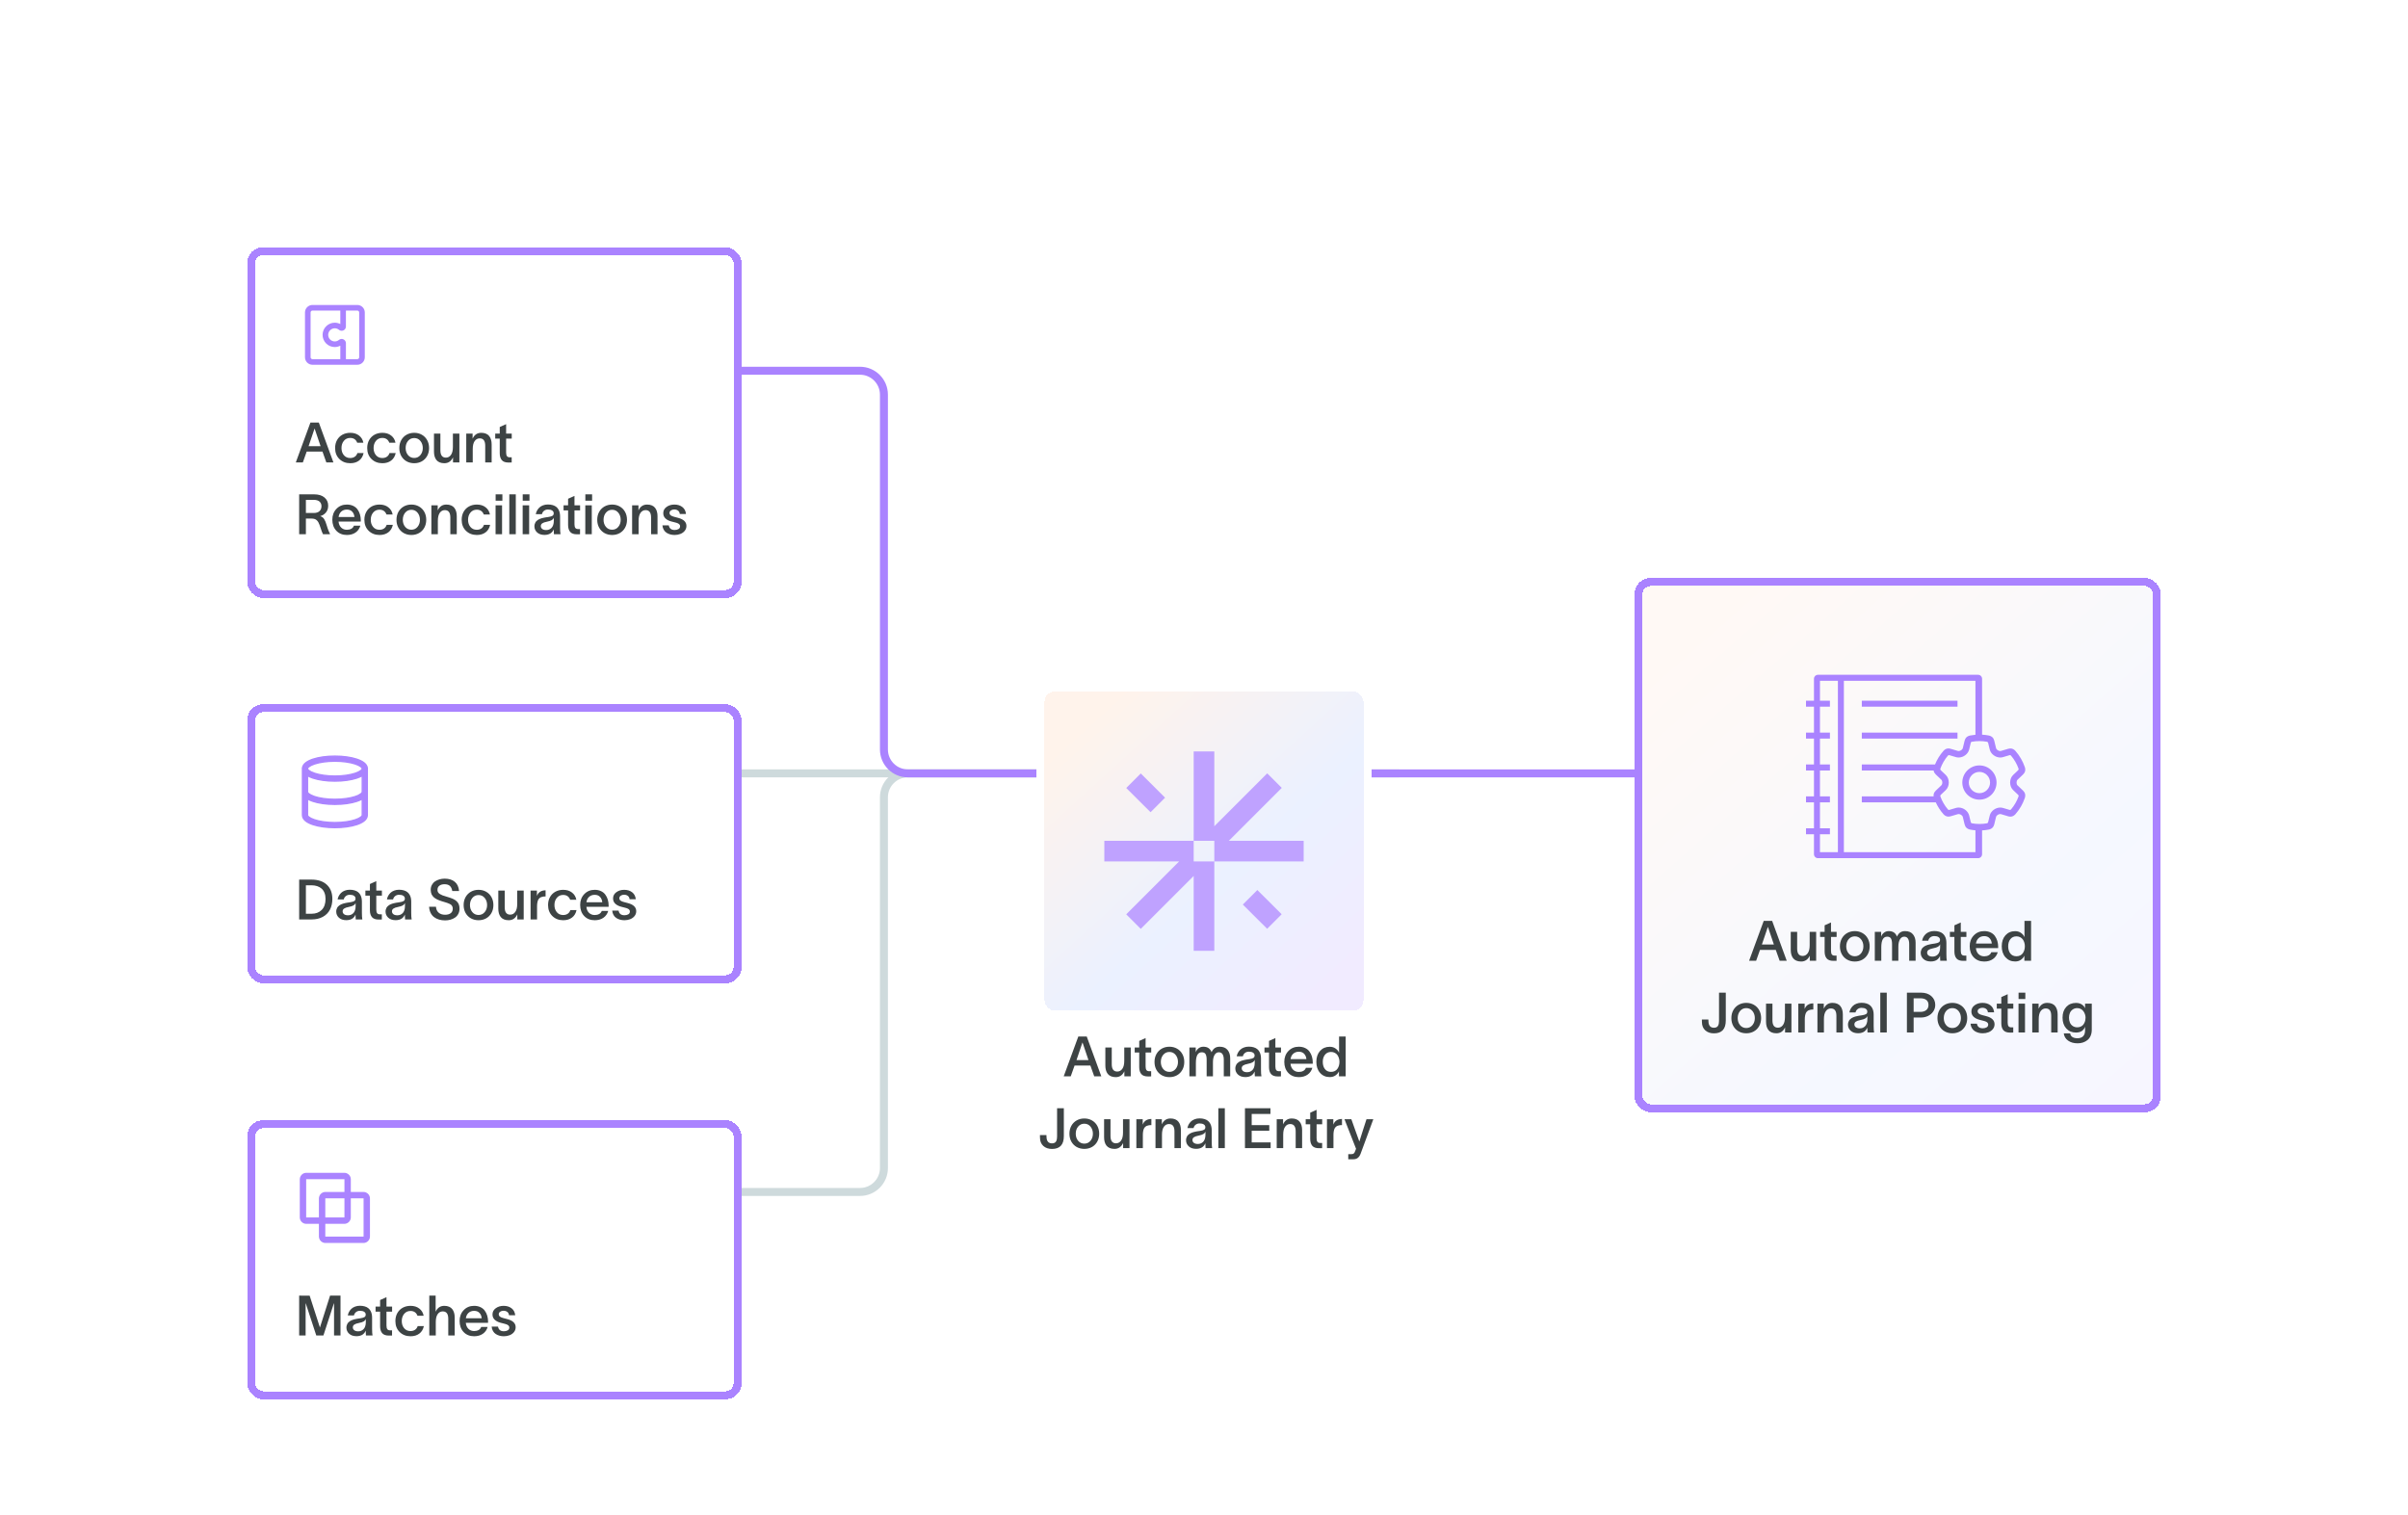 <svg width="604" height="380" viewBox="0 0 604 380" fill="none" xmlns="http://www.w3.org/2000/svg">
<path d="M351 194L227.716 194C224.403 194 221.716 196.686 221.716 200L221.716 293C221.716 296.314 219.03 299 215.716 299L142 299" stroke="#CEDADC" stroke-width="2"/>
<line x1="130" y1="194" x2="284" y2="194" stroke="#CEDADC" stroke-width="2"/>
<path d="M442.5 194L227.716 194C224.403 194 221.716 191.314 221.716 188L221.716 99C221.716 95.686 219.03 93 215.716 93L142 93" stroke="#AA83FF" stroke-width="2"/>
<g filter="url(#filter0_dd_205_10666)">
<path d="M283 181C283 178.791 284.791 177 287 177H317C319.209 177 321 178.791 321 181V211C321 213.209 319.209 215 317 215H287C284.791 215 283 213.209 283 211V181Z" fill="white"/>
<path d="M300.798 197.2H303.213V207.665H300.798V198.904L294.603 205.099L292.9 203.395L299.095 197.2H290.333V194.785H300.798V197.2ZM304.905 194.797L311.1 188.602L309.397 186.899L303.202 193.094V184.332H300.787V194.797H303.202V197.212H313.667V194.797H304.905ZM297.45 189.745L294.603 186.91L292.9 188.614L295.747 191.449L297.45 189.745ZM306.55 202.252L309.397 205.087L311.1 203.384L308.253 200.549L306.55 202.252Z" fill="#BFA2FF"/>
</g>
<g filter="url(#filter1_dd_205_10666)">
<rect x="62" y="46" width="124" height="88" rx="4" fill="white" shape-rendering="crispEdges"/>
<rect x="63" y="47" width="122" height="86" rx="3" stroke="#AA83FF" stroke-width="2" shape-rendering="crispEdges"/>
<path d="M89.625 60.5H78.375C77.339 60.5 76.5 61.339 76.5 62.375V73.625C76.5 74.661 77.339 75.5 78.375 75.5H89.625C90.661 75.5 91.5 74.661 91.5 73.625V62.375C91.5 61.339 90.661 60.5 89.625 60.5ZM77.906 73.625V62.375C77.906 62.117 78.117 61.906 78.375 61.906H85.361V65.283C84.932 65.063 84.455 64.946 83.968 64.946H83.968C83.169 64.946 82.413 65.255 81.837 65.817C81.262 66.379 80.934 67.128 80.915 67.926C80.895 68.756 81.203 69.54 81.782 70.133C82.362 70.727 83.138 71.054 83.968 71.054C84.454 71.054 84.932 70.937 85.36 70.717V74.094H78.375C78.117 74.094 77.906 73.883 77.906 73.625ZM90.094 73.625C90.094 73.883 89.883 74.094 89.625 74.094H86.767V70.094C86.767 69.675 86.531 69.303 86.15 69.125C85.772 68.947 85.338 69.002 85.017 69.269C84.719 69.517 84.356 69.648 83.968 69.648C83.521 69.648 83.102 69.471 82.789 69.151C82.477 68.831 82.31 68.407 82.321 67.959C82.342 67.073 83.081 66.352 83.968 66.352C84.356 66.352 84.719 66.483 85.017 66.731C85.337 66.997 85.772 67.052 86.15 66.875C86.53 66.697 86.766 66.325 86.766 65.906V61.906H89.625C89.883 61.906 90.094 62.117 90.094 62.375V73.625H90.094Z" fill="#AA83FF"/>
<path d="M75.962 100H74.198L77.862 90.006H79.975L83.632 100H81.855L80.891 97.286H76.926L75.962 100ZM77.404 95.926H80.412L78.929 91.544H78.888L77.404 95.926ZM91.199 97.648C91.026 98.464 90.645 99.093 90.058 99.535C89.47 99.977 88.738 100.198 87.863 100.198C86.76 100.198 85.849 99.847 85.129 99.145C84.413 98.444 84.056 97.525 84.056 96.391C84.056 95.63 84.22 94.957 84.548 94.374C84.88 93.791 85.334 93.344 85.908 93.034C86.487 92.724 87.139 92.569 87.863 92.569C88.743 92.569 89.474 92.797 90.058 93.253C90.641 93.704 91.003 94.306 91.144 95.058H89.6C89.294 94.255 88.706 93.855 87.836 93.855C87.184 93.855 86.658 94.096 86.257 94.579C85.856 95.062 85.655 95.666 85.655 96.391C85.655 97.111 85.853 97.708 86.25 98.182C86.651 98.656 87.18 98.893 87.836 98.893C88.287 98.893 88.668 98.788 88.978 98.578C89.292 98.368 89.515 98.059 89.647 97.648H91.199ZM99.252 97.648C99.079 98.464 98.698 99.093 98.11 99.535C97.522 99.977 96.791 100.198 95.916 100.198C94.813 100.198 93.902 99.847 93.182 99.145C92.466 98.444 92.108 97.525 92.108 96.391C92.108 95.63 92.272 94.957 92.601 94.374C92.933 93.791 93.387 93.344 93.961 93.034C94.54 92.724 95.191 92.569 95.916 92.569C96.796 92.569 97.527 92.797 98.11 93.253C98.694 93.704 99.056 94.306 99.197 95.058H97.652C97.347 94.255 96.759 93.855 95.889 93.855C95.237 93.855 94.711 94.096 94.31 94.579C93.909 95.062 93.708 95.666 93.708 96.391C93.708 97.111 93.906 97.708 94.303 98.182C94.704 98.656 95.232 98.893 95.889 98.893C96.34 98.893 96.72 98.788 97.03 98.578C97.345 98.368 97.568 98.059 97.7 97.648H99.252ZM105.808 99.727C105.243 100.041 104.607 100.198 103.9 100.198C103.194 100.198 102.556 100.041 101.986 99.727C101.421 99.408 100.975 98.959 100.646 98.38C100.323 97.796 100.161 97.133 100.161 96.391C100.161 95.648 100.323 94.985 100.646 94.401C100.975 93.818 101.421 93.367 101.986 93.048C102.556 92.729 103.194 92.569 103.9 92.569C104.602 92.569 105.236 92.729 105.801 93.048C106.37 93.367 106.817 93.818 107.141 94.401C107.464 94.985 107.626 95.648 107.626 96.391C107.626 97.133 107.464 97.796 107.141 98.38C106.817 98.959 106.373 99.408 105.808 99.727ZM101.747 96.391C101.747 97.092 101.945 97.683 102.342 98.161C102.743 98.64 103.262 98.879 103.9 98.879C104.529 98.879 105.044 98.64 105.445 98.161C105.846 97.683 106.047 97.092 106.047 96.391C106.047 95.684 105.846 95.09 105.445 94.606C105.049 94.123 104.534 93.882 103.9 93.882C103.262 93.882 102.743 94.123 102.342 94.606C101.945 95.085 101.747 95.68 101.747 96.391ZM108.856 97.286V92.761H110.463V96.951C110.463 98.182 110.925 98.797 111.851 98.797C112.37 98.797 112.792 98.569 113.115 98.113C113.439 97.658 113.601 96.995 113.601 96.124V92.761H115.228V100H113.628V98.728C113.168 99.708 112.445 100.198 111.461 100.198C111.001 100.198 110.6 100.125 110.258 99.98C109.921 99.834 109.649 99.629 109.444 99.364C109.244 99.1 109.096 98.795 109 98.448C108.904 98.102 108.856 97.715 108.856 97.286ZM116.95 100V92.761H118.543V94.039C118.99 93.059 119.714 92.569 120.717 92.569C121.173 92.569 121.569 92.642 121.906 92.788C122.248 92.929 122.519 93.134 122.72 93.403C122.925 93.668 123.075 93.973 123.171 94.319C123.271 94.661 123.321 95.046 123.321 95.475V100H121.708V95.816C121.708 94.581 121.248 93.964 120.327 93.964C119.803 93.964 119.379 94.192 119.056 94.647C118.737 95.103 118.577 95.766 118.577 96.637V100H116.95ZM126.951 97.505C126.951 97.915 127.02 98.22 127.156 98.421C127.298 98.617 127.537 98.715 127.874 98.715H128.346V100.014L127.566 100.027C126.778 100.032 126.211 99.829 125.864 99.419C125.522 99.004 125.352 98.432 125.352 97.703V94.025H124.217V92.761H125.352V91.113L126.951 90.395V92.761H128.359V94.025H126.951V97.505ZM75.039 118V108.006H78.785C79.897 108.006 80.763 108.268 81.383 108.792C82.007 109.316 82.319 110 82.319 110.843C82.319 111.535 82.128 112.11 81.745 112.565C81.362 113.021 80.882 113.324 80.303 113.475C80.531 113.538 80.727 113.632 80.891 113.755C81.059 113.878 81.205 114.042 81.328 114.247C81.451 114.448 81.554 114.653 81.636 114.862C81.718 115.067 81.809 115.334 81.909 115.662C82.041 116.081 82.135 116.375 82.189 116.544C82.244 116.708 82.324 116.924 82.429 117.193C82.538 117.462 82.65 117.695 82.764 117.891V118H81.014C80.918 117.813 80.822 117.594 80.727 117.344C80.635 117.089 80.533 116.792 80.419 116.455C80.305 116.113 80.214 115.849 80.145 115.662C80.054 115.407 79.959 115.193 79.858 115.02C79.763 114.846 79.637 114.685 79.482 114.534C79.332 114.379 79.147 114.265 78.929 114.192C78.71 114.119 78.453 114.083 78.156 114.083H76.728V118H75.039ZM76.728 112.682H78.703C79.323 112.682 79.799 112.529 80.132 112.224C80.469 111.918 80.638 111.501 80.638 110.973C80.638 110.499 80.476 110.116 80.152 109.824C79.829 109.533 79.328 109.387 78.648 109.387H76.728V112.682ZM90.393 115.86C90.183 116.594 89.78 117.168 89.183 117.583C88.59 117.993 87.863 118.198 87.002 118.198C85.917 118.198 85.038 117.845 84.363 117.139C83.693 116.428 83.358 115.503 83.358 114.363C83.358 113.265 83.703 112.358 84.391 111.643C85.079 110.927 85.949 110.569 87.002 110.569C87.599 110.569 88.125 110.679 88.581 110.897C89.041 111.112 89.406 111.408 89.675 111.786C89.948 112.16 90.153 112.577 90.29 113.037C90.427 113.497 90.497 113.994 90.502 114.527C90.502 114.65 90.497 114.753 90.488 114.835H84.917C84.976 115.468 85.195 115.97 85.573 116.339C85.951 116.708 86.428 116.893 87.002 116.893C87.435 116.893 87.809 116.806 88.123 116.633C88.438 116.46 88.656 116.202 88.779 115.86H90.393ZM84.931 113.687H88.902C88.852 113.135 88.665 112.688 88.342 112.347C88.023 112 87.576 111.827 87.002 111.827C86.432 111.827 85.963 111.996 85.594 112.333C85.229 112.666 85.008 113.117 84.931 113.687ZM98.541 115.648C98.368 116.464 97.987 117.093 97.399 117.535C96.811 117.977 96.08 118.198 95.205 118.198C94.102 118.198 93.191 117.847 92.471 117.146C91.755 116.444 91.397 115.525 91.397 114.391C91.397 113.63 91.561 112.957 91.89 112.374C92.222 111.791 92.676 111.344 93.25 111.034C93.829 110.724 94.481 110.569 95.205 110.569C96.085 110.569 96.816 110.797 97.399 111.253C97.983 111.704 98.345 112.306 98.486 113.058H96.941C96.636 112.256 96.048 111.854 95.178 111.854C94.526 111.854 94 112.096 93.599 112.579C93.198 113.062 92.997 113.666 92.997 114.391C92.997 115.111 93.195 115.708 93.592 116.182C93.993 116.656 94.522 116.893 95.178 116.893C95.629 116.893 96.009 116.788 96.319 116.578C96.634 116.368 96.857 116.059 96.989 115.648H98.541ZM105.097 117.727C104.532 118.041 103.896 118.198 103.189 118.198C102.483 118.198 101.845 118.041 101.275 117.727C100.71 117.408 100.264 116.959 99.936 116.38C99.612 115.797 99.45 115.133 99.45 114.391C99.45 113.648 99.612 112.985 99.936 112.401C100.264 111.818 100.71 111.367 101.275 111.048C101.845 110.729 102.483 110.569 103.189 110.569C103.891 110.569 104.525 110.729 105.09 111.048C105.66 111.367 106.106 111.818 106.43 112.401C106.753 112.985 106.915 113.648 106.915 114.391C106.915 115.133 106.753 115.797 106.43 116.38C106.106 116.959 105.662 117.408 105.097 117.727ZM101.036 114.391C101.036 115.092 101.234 115.683 101.631 116.161C102.032 116.64 102.551 116.879 103.189 116.879C103.818 116.879 104.333 116.64 104.734 116.161C105.135 115.683 105.336 115.092 105.336 114.391C105.336 113.684 105.135 113.09 104.734 112.606C104.338 112.123 103.823 111.882 103.189 111.882C102.551 111.882 102.032 112.123 101.631 112.606C101.234 113.085 101.036 113.68 101.036 114.391ZM108.2 118V110.761H109.793V112.039C110.24 111.059 110.964 110.569 111.967 110.569C112.423 110.569 112.819 110.642 113.156 110.788C113.498 110.929 113.769 111.134 113.97 111.403C114.175 111.668 114.325 111.973 114.421 112.319C114.521 112.661 114.571 113.046 114.571 113.475V118H112.958V113.816C112.958 112.581 112.498 111.964 111.577 111.964C111.053 111.964 110.629 112.192 110.306 112.647C109.987 113.103 109.827 113.766 109.827 114.637V118H108.2ZM122.945 115.648C122.772 116.464 122.392 117.093 121.804 117.535C121.216 117.977 120.484 118.198 119.609 118.198C118.507 118.198 117.595 117.847 116.875 117.146C116.16 116.444 115.802 115.525 115.802 114.391C115.802 113.63 115.966 112.957 116.294 112.374C116.627 111.791 117.08 111.344 117.654 111.034C118.233 110.724 118.885 110.569 119.609 110.569C120.489 110.569 121.22 110.797 121.804 111.253C122.387 111.704 122.749 112.306 122.891 113.058H121.346C121.04 112.256 120.452 111.854 119.582 111.854C118.93 111.854 118.404 112.096 118.003 112.579C117.602 113.062 117.401 113.666 117.401 114.391C117.401 115.111 117.6 115.708 117.996 116.182C118.397 116.656 118.926 116.893 119.582 116.893C120.033 116.893 120.414 116.788 120.724 116.578C121.038 116.368 121.261 116.059 121.394 115.648H122.945ZM126.015 109.599H124.319V108.006H126.015V109.599ZM124.306 118V110.761H125.933V118H124.306ZM127.751 108.006H129.378V118H127.751V108.006ZM132.81 109.599H131.114V108.006H132.81V109.599ZM131.101 118V110.761H132.728V118H131.101ZM134.396 112.976C134.446 112.675 134.544 112.385 134.689 112.107C134.835 111.829 135.029 111.572 135.271 111.335C135.512 111.098 135.82 110.909 136.193 110.768C136.567 110.622 136.979 110.549 137.431 110.549C137.896 110.549 138.306 110.604 138.661 110.713C139.021 110.822 139.313 110.97 139.536 111.157C139.764 111.34 139.951 111.563 140.097 111.827C140.243 112.087 140.343 112.358 140.397 112.641C140.457 112.919 140.486 113.222 140.486 113.55V116.332C140.486 117.075 140.523 117.631 140.596 118H138.941C138.914 117.717 138.9 117.433 138.9 117.146V116.811H138.887C138.818 116.975 138.729 117.13 138.62 117.275C138.515 117.421 138.374 117.567 138.196 117.713C138.019 117.859 137.791 117.973 137.513 118.055C137.239 118.141 136.932 118.185 136.59 118.185C135.801 118.185 135.179 117.977 134.724 117.562C134.272 117.143 134.047 116.631 134.047 116.024C134.047 115.828 134.072 115.646 134.122 115.478C134.172 115.309 134.234 115.161 134.307 115.033C134.38 114.901 134.48 114.78 134.607 114.671C134.735 114.557 134.856 114.461 134.97 114.384C135.088 114.306 135.234 114.233 135.407 114.165C135.58 114.097 135.729 114.044 135.852 114.008C135.979 113.967 136.139 113.928 136.33 113.892C136.521 113.851 136.67 113.821 136.774 113.803C136.879 113.785 137.018 113.764 137.191 113.741C137.369 113.714 137.488 113.696 137.547 113.687C138.035 113.614 138.379 113.513 138.579 113.386C138.784 113.258 138.887 113.046 138.887 112.75C138.887 112.463 138.759 112.235 138.504 112.066C138.249 111.898 137.9 111.813 137.458 111.813C137.066 111.813 136.736 111.918 136.467 112.128C136.198 112.333 136.02 112.616 135.934 112.976H134.396ZM136.016 115.279C135.774 115.448 135.653 115.678 135.653 115.97C135.653 116.261 135.772 116.501 136.009 116.688C136.25 116.87 136.581 116.961 137 116.961C137.255 116.961 137.492 116.92 137.711 116.838C137.93 116.751 138.13 116.621 138.312 116.448C138.499 116.275 138.645 116.034 138.75 115.724C138.859 115.414 138.914 115.051 138.914 114.637V113.885C138.827 114.113 138.654 114.309 138.395 114.473C138.135 114.632 137.72 114.767 137.15 114.876C136.64 114.972 136.262 115.106 136.016 115.279ZM144.096 115.505C144.096 115.915 144.164 116.22 144.301 116.421C144.442 116.617 144.681 116.715 145.019 116.715H145.49V118.014L144.711 118.027C143.923 118.032 143.355 117.829 143.009 117.419C142.667 117.004 142.496 116.432 142.496 115.703V112.025H141.361V110.761H142.496V109.113L144.096 108.396V110.761H145.504V112.025H144.096V115.505ZM148.519 109.599H146.823V108.006H148.519V109.599ZM146.81 118V110.761H148.437V118H146.81ZM155.45 117.727C154.885 118.041 154.249 118.198 153.543 118.198C152.837 118.198 152.199 118.041 151.629 117.727C151.064 117.408 150.617 116.959 150.289 116.38C149.965 115.797 149.804 115.133 149.804 114.391C149.804 113.648 149.965 112.985 150.289 112.401C150.617 111.818 151.064 111.367 151.629 111.048C152.199 110.729 152.837 110.569 153.543 110.569C154.245 110.569 154.878 110.729 155.443 111.048C156.013 111.367 156.46 111.818 156.783 112.401C157.107 112.985 157.269 113.648 157.269 114.391C157.269 115.133 157.107 115.797 156.783 116.38C156.46 116.959 156.015 117.408 155.45 117.727ZM151.39 114.391C151.39 115.092 151.588 115.683 151.984 116.161C152.385 116.64 152.905 116.879 153.543 116.879C154.172 116.879 154.687 116.64 155.088 116.161C155.489 115.683 155.689 115.092 155.689 114.391C155.689 113.684 155.489 113.09 155.088 112.606C154.691 112.123 154.176 111.882 153.543 111.882C152.905 111.882 152.385 112.123 151.984 112.606C151.588 113.085 151.39 113.68 151.39 114.391ZM158.554 118V110.761H160.146V112.039C160.593 111.059 161.318 110.569 162.32 110.569C162.776 110.569 163.173 110.642 163.51 110.788C163.852 110.929 164.123 111.134 164.323 111.403C164.528 111.668 164.679 111.973 164.774 112.319C164.875 112.661 164.925 113.046 164.925 113.475V118H163.312V113.816C163.312 112.581 162.851 111.964 161.931 111.964C161.407 111.964 160.983 112.192 160.659 112.647C160.34 113.103 160.181 113.766 160.181 114.637V118H158.554ZM170.51 112.935C170.473 112.552 170.323 112.267 170.059 112.08C169.799 111.893 169.489 111.8 169.129 111.8C168.801 111.8 168.521 111.882 168.288 112.046C168.056 112.21 167.939 112.417 167.939 112.668C167.939 112.914 168.037 113.115 168.233 113.27C168.434 113.424 168.728 113.55 169.115 113.646C169.648 113.782 169.97 113.867 170.079 113.898C171.478 114.263 172.178 114.94 172.178 115.929C172.178 116.394 172.036 116.801 171.754 117.152C171.471 117.503 171.107 117.765 170.66 117.938C170.218 118.112 169.735 118.198 169.211 118.198C168.833 118.198 168.475 118.153 168.138 118.062C167.8 117.97 167.488 117.834 167.201 117.651C166.914 117.465 166.677 117.212 166.49 116.893C166.303 116.574 166.192 116.204 166.155 115.785H167.755C167.887 116.56 168.377 116.947 169.225 116.947C169.603 116.947 169.924 116.87 170.188 116.715C170.453 116.56 170.585 116.325 170.585 116.011C170.585 115.897 170.562 115.794 170.517 115.703C170.471 115.612 170.416 115.537 170.353 115.478C170.289 115.414 170.2 115.357 170.086 115.307C169.977 115.252 169.874 115.209 169.778 115.177C169.683 115.145 169.564 115.111 169.423 115.074C169.022 114.979 168.675 114.89 168.384 114.808C167.764 114.644 167.272 114.388 166.907 114.042C166.547 113.696 166.367 113.256 166.367 112.723C166.367 112.085 166.638 111.567 167.181 111.171C167.728 110.77 168.386 110.569 169.156 110.569C169.958 110.569 170.624 110.774 171.152 111.185C171.681 111.59 171.986 112.174 172.068 112.935H170.51Z" fill="#3D4344"/>
</g>
<path d="M268.573 270H266.81L270.474 260.006H272.586L276.243 270H274.466L273.502 267.286H269.537L268.573 270ZM270.016 265.926H273.023L271.54 261.544H271.499L270.016 265.926ZM277.255 267.286V262.761H278.861V266.951C278.861 268.182 279.324 268.797 280.249 268.797C280.769 268.797 281.19 268.569 281.514 268.113C281.837 267.658 281.999 266.994 281.999 266.124V262.761H283.626V270H282.026V268.729C281.566 269.708 280.844 270.198 279.859 270.198C279.399 270.198 278.998 270.125 278.656 269.979C278.319 269.834 278.048 269.629 277.843 269.364C277.642 269.1 277.494 268.795 277.398 268.448C277.303 268.102 277.255 267.715 277.255 267.286ZM287.352 267.505C287.352 267.915 287.42 268.22 287.557 268.421C287.698 268.617 287.937 268.715 288.274 268.715H288.746V270.014L287.967 270.027C287.178 270.032 286.611 269.829 286.265 269.419C285.923 269.004 285.752 268.432 285.752 267.703V264.025H284.617V262.761H285.752V261.113L287.352 260.396V262.761H288.76V264.025H287.352V267.505ZM295.233 269.727C294.668 270.041 294.033 270.198 293.326 270.198C292.62 270.198 291.982 270.041 291.412 269.727C290.847 269.408 290.4 268.959 290.072 268.38C289.749 267.797 289.587 267.133 289.587 266.391C289.587 265.648 289.749 264.985 290.072 264.401C290.4 263.818 290.847 263.367 291.412 263.048C291.982 262.729 292.62 262.569 293.326 262.569C294.028 262.569 294.661 262.729 295.227 263.048C295.796 263.367 296.243 263.818 296.566 264.401C296.89 264.985 297.052 265.648 297.052 266.391C297.052 267.133 296.89 267.797 296.566 268.38C296.243 268.959 295.799 269.408 295.233 269.727ZM291.173 266.391C291.173 267.092 291.371 267.683 291.768 268.161C292.169 268.64 292.688 268.879 293.326 268.879C293.955 268.879 294.47 268.64 294.871 268.161C295.272 267.683 295.473 267.092 295.473 266.391C295.473 265.684 295.272 265.09 294.871 264.606C294.475 264.123 293.96 263.882 293.326 263.882C292.688 263.882 292.169 264.123 291.768 264.606C291.371 265.085 291.173 265.68 291.173 266.391ZM298.337 270V262.761H299.93V263.964C300.039 263.595 300.265 263.271 300.606 262.993C300.948 262.711 301.358 262.569 301.837 262.569C302.361 262.569 302.792 262.683 303.129 262.911C303.466 263.134 303.721 263.481 303.895 263.95C304.109 263.485 304.378 263.139 304.701 262.911C305.029 262.683 305.442 262.569 305.938 262.569C306.804 262.569 307.458 262.836 307.9 263.369C308.347 263.898 308.57 264.6 308.57 265.475V270H306.964V265.816C306.964 265.233 306.861 264.78 306.656 264.456C306.451 264.128 306.137 263.964 305.713 263.964C305.271 263.964 304.915 264.187 304.646 264.634C304.378 265.08 304.243 265.707 304.243 266.514V270H302.664V265.816C302.664 265.201 302.575 264.739 302.397 264.429C302.224 264.119 301.903 263.964 301.434 263.964C300.454 263.964 299.964 264.855 299.964 266.637V270H298.337ZM310.204 264.976C310.254 264.675 310.352 264.385 310.498 264.107C310.644 263.829 310.838 263.572 311.079 263.335C311.321 263.098 311.628 262.909 312.002 262.768C312.376 262.622 312.788 262.549 313.239 262.549C313.704 262.549 314.114 262.604 314.47 262.713C314.83 262.822 315.121 262.97 315.345 263.157C315.573 263.34 315.759 263.563 315.905 263.827C316.051 264.087 316.151 264.358 316.206 264.641C316.265 264.919 316.295 265.222 316.295 265.55V268.332C316.295 269.075 316.331 269.631 316.404 270H314.75C314.723 269.717 314.709 269.433 314.709 269.146V268.811H314.695C314.627 268.975 314.538 269.13 314.429 269.275C314.324 269.421 314.183 269.567 314.005 269.713C313.827 269.859 313.599 269.973 313.321 270.055C313.048 270.141 312.74 270.185 312.398 270.185C311.61 270.185 310.988 269.977 310.532 269.562C310.081 269.143 309.855 268.631 309.855 268.024C309.855 267.828 309.881 267.646 309.931 267.478C309.981 267.309 310.042 267.161 310.115 267.033C310.188 266.901 310.288 266.78 310.416 266.671C310.544 266.557 310.664 266.461 310.778 266.384C310.897 266.306 311.043 266.233 311.216 266.165C311.389 266.097 311.537 266.044 311.66 266.008C311.788 265.967 311.947 265.928 312.139 265.892C312.33 265.851 312.478 265.821 312.583 265.803C312.688 265.785 312.827 265.764 313 265.741C313.178 265.714 313.296 265.696 313.355 265.687C313.843 265.614 314.187 265.513 314.388 265.386C314.593 265.258 314.695 265.046 314.695 264.75C314.695 264.463 314.568 264.235 314.312 264.066C314.057 263.898 313.709 263.813 313.267 263.813C312.875 263.813 312.544 263.918 312.275 264.128C312.007 264.333 311.829 264.616 311.742 264.976H310.204ZM311.824 267.279C311.583 267.448 311.462 267.678 311.462 267.97C311.462 268.261 311.58 268.501 311.817 268.688C312.059 268.87 312.389 268.961 312.809 268.961C313.064 268.961 313.301 268.92 313.52 268.838C313.738 268.751 313.939 268.621 314.121 268.448C314.308 268.275 314.454 268.034 314.559 267.724C314.668 267.414 314.723 267.051 314.723 266.637V265.885C314.636 266.113 314.463 266.309 314.203 266.473C313.943 266.632 313.529 266.767 312.959 266.876C312.449 266.972 312.07 267.106 311.824 267.279ZM319.904 267.505C319.904 267.915 319.973 268.22 320.109 268.421C320.251 268.617 320.49 268.715 320.827 268.715H321.299V270.014L320.52 270.027C319.731 270.032 319.164 269.829 318.817 269.419C318.476 269.004 318.305 268.432 318.305 267.703V264.025H317.17V262.761H318.305V261.113L319.904 260.396V262.761H321.312V264.025H319.904V267.505ZM329.174 267.86C328.964 268.594 328.561 269.168 327.964 269.583C327.371 269.993 326.645 270.198 325.783 270.198C324.699 270.198 323.819 269.845 323.145 269.139C322.475 268.428 322.14 267.503 322.14 266.363C322.14 265.265 322.484 264.358 323.172 263.643C323.86 262.927 324.73 262.569 325.783 262.569C326.38 262.569 326.907 262.679 327.362 262.897C327.823 263.112 328.187 263.408 328.456 263.786C328.729 264.16 328.935 264.577 329.071 265.037C329.208 265.497 329.279 265.994 329.283 266.527C329.283 266.65 329.279 266.753 329.27 266.835H323.698C323.757 267.468 323.976 267.97 324.354 268.339C324.733 268.708 325.209 268.893 325.783 268.893C326.216 268.893 326.59 268.806 326.904 268.633C327.219 268.46 327.438 268.202 327.561 267.86H329.174ZM323.712 265.687H327.684C327.633 265.135 327.447 264.688 327.123 264.347C326.804 264 326.357 263.827 325.783 263.827C325.214 263.827 324.744 263.996 324.375 264.333C324.01 264.666 323.789 265.117 323.712 265.687ZM333.542 262.583C334.121 262.583 334.615 262.733 335.025 263.034C335.44 263.335 335.72 263.679 335.866 264.066H335.88V260.006H337.534V270H335.853V268.756H335.839C335.688 269.125 335.41 269.455 335.005 269.747C334.604 270.039 334.116 270.185 333.542 270.185C332.549 270.185 331.74 269.834 331.115 269.132C330.491 268.43 330.179 267.507 330.179 266.363C330.179 265.229 330.489 264.315 331.108 263.622C331.733 262.929 332.544 262.583 333.542 262.583ZM331.792 266.363C331.792 267.106 331.972 267.712 332.332 268.182C332.697 268.646 333.212 268.879 333.877 268.879C334.223 268.879 334.533 268.811 334.807 268.674C335.08 268.537 335.299 268.35 335.463 268.113C335.632 267.876 335.759 267.61 335.846 267.313C335.932 267.017 335.976 266.701 335.976 266.363C335.976 266.04 335.93 265.732 335.839 265.44C335.752 265.144 335.625 264.88 335.456 264.647C335.287 264.415 335.066 264.23 334.793 264.094C334.52 263.952 334.214 263.882 333.877 263.882C333.225 263.882 332.715 264.114 332.346 264.579C331.977 265.044 331.792 265.639 331.792 266.363ZM262.503 285.3C262.517 285.769 262.637 286.138 262.865 286.407C263.098 286.676 263.435 286.811 263.877 286.811C264.132 286.811 264.346 286.765 264.52 286.674C264.697 286.583 264.829 286.453 264.916 286.284C265.003 286.116 265.062 285.938 265.094 285.751C265.13 285.564 265.148 285.348 265.148 285.102V278.006H266.844V284.992C266.844 287.139 265.855 288.212 263.877 288.212C262.984 288.212 262.259 287.964 261.703 287.467C261.147 286.965 260.867 286.275 260.862 285.396L260.849 284.739H262.476L262.503 285.3ZM273.892 287.727C273.326 288.041 272.691 288.198 271.984 288.198C271.278 288.198 270.64 288.041 270.07 287.727C269.505 287.408 269.059 286.959 268.73 286.38C268.407 285.797 268.245 285.133 268.245 284.391C268.245 283.648 268.407 282.985 268.73 282.401C269.059 281.818 269.505 281.367 270.07 281.048C270.64 280.729 271.278 280.569 271.984 280.569C272.686 280.569 273.32 280.729 273.885 281.048C274.454 281.367 274.901 281.818 275.225 282.401C275.548 282.985 275.71 283.648 275.71 284.391C275.71 285.133 275.548 285.797 275.225 286.38C274.901 286.959 274.457 287.408 273.892 287.727ZM269.831 284.391C269.831 285.092 270.029 285.683 270.426 286.161C270.827 286.64 271.346 286.879 271.984 286.879C272.613 286.879 273.128 286.64 273.529 286.161C273.93 285.683 274.131 285.092 274.131 284.391C274.131 283.684 273.93 283.09 273.529 282.606C273.133 282.123 272.618 281.882 271.984 281.882C271.346 281.882 270.827 282.123 270.426 282.606C270.029 283.085 269.831 283.68 269.831 284.391ZM276.94 285.286V280.761H278.547V284.951C278.547 286.182 279.009 286.797 279.935 286.797C280.454 286.797 280.876 286.569 281.199 286.113C281.523 285.658 281.685 284.994 281.685 284.124V280.761H283.312V288H281.712V286.729C281.252 287.708 280.529 288.198 279.545 288.198C279.085 288.198 278.684 288.125 278.342 287.979C278.005 287.834 277.733 287.629 277.528 287.364C277.328 287.1 277.18 286.795 277.084 286.448C276.988 286.102 276.94 285.715 276.94 285.286ZM286.627 280.761V282.107C286.973 281.178 287.698 280.706 288.801 280.692V282.23C288.464 282.23 288.22 282.253 288.069 282.299C287.91 282.331 287.769 282.372 287.646 282.422C287.522 282.472 287.397 282.554 287.27 282.668C287.142 282.777 287.035 282.916 286.948 283.085C286.866 283.249 286.798 283.47 286.743 283.748C286.688 284.021 286.661 284.338 286.661 284.698V288H285.034V280.761H286.627ZM289.833 288V280.761H291.426V282.039C291.872 281.059 292.597 280.569 293.6 280.569C294.055 280.569 294.452 280.642 294.789 280.788C295.131 280.929 295.402 281.134 295.603 281.403C295.808 281.668 295.958 281.973 296.054 282.319C296.154 282.661 296.204 283.046 296.204 283.475V288H294.591V283.816C294.591 282.581 294.131 281.964 293.21 281.964C292.686 281.964 292.262 282.192 291.938 282.647C291.619 283.103 291.46 283.766 291.46 284.637V288H289.833ZM297.845 282.976C297.895 282.675 297.993 282.385 298.139 282.107C298.285 281.829 298.478 281.572 298.72 281.335C298.961 281.098 299.269 280.909 299.643 280.768C300.016 280.622 300.429 280.549 300.88 280.549C301.345 280.549 301.755 280.604 302.11 280.713C302.47 280.822 302.762 280.97 302.985 281.157C303.213 281.34 303.4 281.563 303.546 281.827C303.692 282.087 303.792 282.358 303.847 282.641C303.906 282.919 303.936 283.222 303.936 283.55V286.332C303.936 287.075 303.972 287.631 304.045 288H302.391C302.363 287.717 302.35 287.433 302.35 287.146V286.811H302.336C302.268 286.975 302.179 287.13 302.069 287.275C301.965 287.421 301.823 287.567 301.646 287.713C301.468 287.859 301.24 287.973 300.962 288.055C300.688 288.141 300.381 288.185 300.039 288.185C299.251 288.185 298.629 287.977 298.173 287.562C297.722 287.143 297.496 286.631 297.496 286.024C297.496 285.828 297.521 285.646 297.571 285.478C297.621 285.309 297.683 285.161 297.756 285.033C297.829 284.901 297.929 284.78 298.057 284.671C298.184 284.557 298.305 284.461 298.419 284.384C298.537 284.306 298.683 284.233 298.856 284.165C299.03 284.097 299.178 284.044 299.301 284.008C299.428 283.967 299.588 283.928 299.779 283.892C299.971 283.851 300.119 283.821 300.224 283.803C300.328 283.785 300.467 283.764 300.641 283.741C300.818 283.714 300.937 283.696 300.996 283.687C301.484 283.614 301.828 283.513 302.028 283.386C302.233 283.258 302.336 283.046 302.336 282.75C302.336 282.463 302.208 282.235 301.953 282.066C301.698 281.898 301.349 281.813 300.907 281.813C300.515 281.813 300.185 281.918 299.916 282.128C299.647 282.333 299.469 282.616 299.383 282.976H297.845ZM299.465 285.279C299.223 285.448 299.103 285.678 299.103 285.97C299.103 286.261 299.221 286.501 299.458 286.688C299.7 286.87 300.03 286.961 300.449 286.961C300.704 286.961 300.941 286.92 301.16 286.838C301.379 286.751 301.579 286.621 301.762 286.448C301.949 286.275 302.094 286.034 302.199 285.724C302.309 285.414 302.363 285.051 302.363 284.637V283.885C302.277 284.113 302.104 284.309 301.844 284.473C301.584 284.632 301.169 284.767 300.6 284.876C300.089 284.972 299.711 285.106 299.465 285.279ZM305.597 278.006H307.224V288H305.597V278.006ZM318.667 278.006V279.435H313.964V282.23H318.373V283.646H313.964V286.571H318.715V288H312.275V278.006H318.667ZM320.239 288V280.761H321.832V282.039C322.279 281.059 323.003 280.569 324.006 280.569C324.462 280.569 324.858 280.642 325.195 280.788C325.537 280.929 325.808 281.134 326.009 281.403C326.214 281.668 326.364 281.973 326.46 282.319C326.56 282.661 326.61 283.046 326.61 283.475V288H324.997V283.816C324.997 282.581 324.537 281.964 323.616 281.964C323.092 281.964 322.668 282.192 322.345 282.647C322.026 283.103 321.866 283.766 321.866 284.637V288H320.239ZM330.24 285.505C330.24 285.915 330.309 286.22 330.445 286.421C330.587 286.617 330.826 286.715 331.163 286.715H331.635V288.014L330.855 288.027C330.067 288.032 329.5 287.829 329.153 287.419C328.812 287.004 328.641 286.432 328.641 285.703V282.025H327.506V280.761H328.641V279.113L330.24 278.396V280.761H331.648V282.025H330.24V285.505ZM334.438 280.761V282.107C334.784 281.178 335.508 280.706 336.611 280.692V282.23C336.274 282.23 336.03 282.253 335.88 282.299C335.72 282.331 335.579 282.372 335.456 282.422C335.333 282.472 335.208 282.554 335.08 282.668C334.952 282.777 334.845 282.916 334.759 283.085C334.677 283.249 334.608 283.47 334.554 283.748C334.499 284.021 334.472 284.338 334.472 284.698V288H332.845V280.761H334.438ZM338.963 280.761C339.186 281.399 339.517 282.326 339.954 283.543C340.396 284.755 340.729 285.68 340.952 286.318H340.979C341.185 285.639 341.506 284.625 341.943 283.276C342.381 281.923 342.652 281.084 342.757 280.761H344.466C343.846 282.488 343.301 283.971 342.832 285.211C342.367 286.446 341.848 287.852 341.273 289.429C341.105 289.88 340.872 290.222 340.576 290.454C340.285 290.687 339.902 290.803 339.428 290.803H338.184V289.511H338.977C339.255 289.511 339.457 289.451 339.585 289.333C339.713 289.219 339.822 289.023 339.913 288.745L340.139 288.171C339.756 287.182 339.243 285.872 338.601 284.24C337.958 282.604 337.505 281.444 337.24 280.761H338.963Z" fill="#3D4344"/>
<g filter="url(#filter2_dd_205_10666)">
<rect x="62" y="160.641" width="124" height="70" rx="4" fill="white" shape-rendering="crispEdges"/>
<rect x="63" y="161.641" width="122" height="68" rx="3" stroke="#AA83FF" stroke-width="2" shape-rendering="crispEdges"/>
<path fill-rule="evenodd" clip-rule="evenodd" d="M92.111 176.6C92.037 176.079 91.696 175.659 91.297 175.345C90.84 174.984 90.216 174.686 89.501 174.448C88.064 173.969 86.12 173.684 84 173.684C81.88 173.684 79.936 173.969 78.499 174.448C77.784 174.686 77.16 174.984 76.703 175.345C76.304 175.659 75.963 176.079 75.889 176.6H75.875V188.475C75.875 189.093 76.248 189.583 76.698 189.939C77.154 190.301 77.776 190.599 78.49 190.837C79.924 191.316 81.869 191.6 84 191.6C86.131 191.6 88.076 191.316 89.51 190.837C90.224 190.599 90.846 190.301 91.302 189.939C91.752 189.583 92.125 189.093 92.125 188.475V176.6H92.111ZM77.476 176.326C77.168 176.569 77.125 176.737 77.125 176.809C77.125 176.88 77.168 177.048 77.476 177.291C77.778 177.528 78.252 177.769 78.894 177.983C80.172 178.409 81.977 178.684 84 178.684C86.023 178.684 87.828 178.409 89.106 177.983C89.748 177.769 90.222 177.528 90.524 177.291C90.832 177.048 90.875 176.88 90.875 176.809C90.875 176.737 90.832 176.569 90.524 176.326C90.222 176.089 89.748 175.848 89.106 175.634C87.828 175.208 86.023 174.934 84 174.934C81.977 174.934 80.172 175.208 78.894 175.634C78.252 175.848 77.778 176.089 77.476 176.326ZM90.875 178.561C90.483 178.796 90.016 178.998 89.501 179.169C88.064 179.648 86.12 179.934 84 179.934C81.88 179.934 79.936 179.648 78.499 179.169C77.984 178.998 77.517 178.796 77.125 178.561V182.642C77.125 182.716 77.169 182.884 77.474 183.126C77.773 183.363 78.245 183.604 78.885 183.818C80.16 184.243 81.965 184.517 84 184.517C86.035 184.517 87.84 184.243 89.115 183.818C89.755 183.604 90.227 183.363 90.526 183.126C90.831 182.884 90.875 182.716 90.875 182.642V178.561ZM90.875 184.399C90.485 184.632 90.021 184.833 89.51 185.003C88.076 185.482 86.131 185.767 84 185.767C81.869 185.767 79.924 185.482 78.49 185.003C77.979 184.833 77.515 184.632 77.125 184.399V188.475C77.125 188.55 77.169 188.718 77.474 188.96C77.773 189.197 78.245 189.437 78.885 189.651C80.16 190.077 81.965 190.35 84 190.35C86.035 190.35 87.84 190.077 89.115 189.651C89.755 189.437 90.227 189.197 90.526 188.96C90.831 188.718 90.875 188.55 90.875 188.475V184.399Z" fill="#AA83FF" stroke="#AA83FF" stroke-width="0.35" stroke-linejoin="round"/>
<path d="M78.102 204.646C79.779 204.646 81.075 205.079 81.991 205.945C82.907 206.807 83.365 207.992 83.365 209.5C83.365 210.516 83.165 211.41 82.764 212.18C82.363 212.95 81.766 213.554 80.973 213.991C80.184 214.424 79.245 214.641 78.156 214.641H75.039V204.646H78.102ZM76.728 213.212H78.17C79.213 213.212 80.054 212.893 80.692 212.255C81.335 211.612 81.656 210.694 81.656 209.5C81.656 208.93 81.57 208.424 81.397 207.982C81.223 207.54 80.98 207.183 80.665 206.909C80.351 206.631 79.981 206.424 79.558 206.287C79.134 206.146 78.662 206.075 78.143 206.075H76.728V213.212ZM84.685 209.616C84.735 209.315 84.833 209.026 84.978 208.748C85.124 208.47 85.318 208.213 85.56 207.976C85.801 207.739 86.109 207.549 86.482 207.408C86.856 207.262 87.269 207.189 87.72 207.189C88.185 207.189 88.595 207.244 88.95 207.354C89.31 207.463 89.602 207.611 89.825 207.798C90.053 207.98 90.24 208.203 90.386 208.468C90.532 208.728 90.632 208.999 90.686 209.281C90.746 209.559 90.775 209.862 90.775 210.19V212.973C90.775 213.715 90.812 214.271 90.885 214.641H89.231C89.203 214.358 89.189 214.073 89.189 213.786V213.451H89.176C89.107 213.615 89.019 213.77 88.909 213.916C88.804 214.062 88.663 214.208 88.485 214.354C88.308 214.499 88.08 214.613 87.802 214.695C87.528 214.782 87.221 214.825 86.879 214.825C86.091 214.825 85.468 214.618 85.013 214.203C84.561 213.784 84.336 213.271 84.336 212.665C84.336 212.469 84.361 212.287 84.411 212.118C84.461 211.95 84.523 211.801 84.596 211.674C84.669 211.542 84.769 211.421 84.897 211.312C85.024 211.198 85.145 211.102 85.259 211.024C85.377 210.947 85.523 210.874 85.696 210.806C85.87 210.737 86.018 210.685 86.141 210.648C86.268 210.607 86.428 210.569 86.619 210.532C86.811 210.491 86.959 210.462 87.064 210.443C87.168 210.425 87.307 210.405 87.481 210.382C87.658 210.354 87.777 210.336 87.836 210.327C88.324 210.254 88.668 210.154 88.868 210.026C89.073 209.899 89.176 209.687 89.176 209.391C89.176 209.104 89.048 208.876 88.793 208.707C88.538 208.538 88.189 208.454 87.747 208.454C87.355 208.454 87.025 208.559 86.756 208.769C86.487 208.974 86.309 209.256 86.223 209.616H84.685ZM86.305 211.92C86.063 212.089 85.942 212.319 85.942 212.61C85.942 212.902 86.061 213.141 86.298 213.328C86.539 213.51 86.87 213.602 87.289 213.602C87.544 213.602 87.781 213.561 88 213.479C88.219 213.392 88.419 213.262 88.602 213.089C88.788 212.916 88.934 212.674 89.039 212.364C89.148 212.054 89.203 211.692 89.203 211.277V210.525C89.117 210.753 88.943 210.949 88.684 211.113C88.424 211.273 88.009 211.407 87.439 211.517C86.929 211.612 86.551 211.747 86.305 211.92ZM94.385 212.146C94.385 212.556 94.453 212.861 94.59 213.062C94.731 213.257 94.97 213.355 95.308 213.355H95.779V214.654L95 214.668C94.212 214.673 93.644 214.47 93.298 214.06C92.956 213.645 92.785 213.073 92.785 212.344V208.666H91.65V207.401H92.785V205.754L94.385 205.036V207.401H95.793V208.666H94.385V212.146ZM97.058 209.616C97.108 209.315 97.206 209.026 97.352 208.748C97.497 208.47 97.691 208.213 97.933 207.976C98.174 207.739 98.482 207.549 98.856 207.408C99.229 207.262 99.642 207.189 100.093 207.189C100.558 207.189 100.968 207.244 101.323 207.354C101.683 207.463 101.975 207.611 102.198 207.798C102.426 207.98 102.613 208.203 102.759 208.468C102.905 208.728 103.005 208.999 103.06 209.281C103.119 209.559 103.148 209.862 103.148 210.19V212.973C103.148 213.715 103.185 214.271 103.258 214.641H101.604C101.576 214.358 101.562 214.073 101.562 213.786V213.451H101.549C101.48 213.615 101.392 213.77 101.282 213.916C101.177 214.062 101.036 214.208 100.858 214.354C100.681 214.499 100.453 214.613 100.175 214.695C99.901 214.782 99.594 214.825 99.252 214.825C98.463 214.825 97.841 214.618 97.386 214.203C96.935 213.784 96.709 213.271 96.709 212.665C96.709 212.469 96.734 212.287 96.784 212.118C96.834 211.95 96.896 211.801 96.969 211.674C97.042 211.542 97.142 211.421 97.269 211.312C97.397 211.198 97.518 211.102 97.632 211.024C97.75 210.947 97.896 210.874 98.069 210.806C98.243 210.737 98.391 210.685 98.514 210.648C98.641 210.607 98.801 210.569 98.992 210.532C99.184 210.491 99.332 210.462 99.436 210.443C99.541 210.425 99.68 210.405 99.853 210.382C100.031 210.354 100.15 210.336 100.209 210.327C100.697 210.254 101.041 210.154 101.241 210.026C101.446 209.899 101.549 209.687 101.549 209.391C101.549 209.104 101.421 208.876 101.166 208.707C100.911 208.538 100.562 208.454 100.12 208.454C99.728 208.454 99.398 208.559 99.129 208.769C98.86 208.974 98.682 209.256 98.596 209.616H97.058ZM98.678 211.92C98.436 212.089 98.315 212.319 98.315 212.61C98.315 212.902 98.434 213.141 98.671 213.328C98.912 213.51 99.243 213.602 99.662 213.602C99.917 213.602 100.154 213.561 100.373 213.479C100.592 213.392 100.792 213.262 100.975 213.089C101.161 212.916 101.307 212.674 101.412 212.364C101.521 212.054 101.576 211.692 101.576 211.277V210.525C101.49 210.753 101.316 210.949 101.057 211.113C100.797 211.273 100.382 211.407 99.812 211.517C99.302 211.612 98.924 211.747 98.678 211.92ZM109.355 211.462C109.396 212.104 109.622 212.599 110.032 212.945C110.442 213.292 110.978 213.465 111.639 213.465C112.227 213.465 112.694 213.337 113.04 213.082C113.391 212.827 113.566 212.446 113.566 211.94C113.566 211.74 113.532 211.562 113.464 211.407C113.396 211.252 113.313 211.127 113.218 211.031C113.122 210.931 112.976 210.835 112.78 210.744C112.589 210.648 112.416 210.576 112.261 210.525C112.106 210.471 111.889 210.4 111.611 210.313C111.579 210.304 111.554 210.298 111.536 210.293C111.518 210.284 111.493 210.277 111.461 210.272C111.434 210.263 111.409 210.254 111.386 210.245C111.153 210.177 110.969 210.122 110.832 210.081C110.695 210.035 110.52 209.974 110.306 209.896C110.091 209.819 109.918 209.751 109.786 209.691C109.654 209.628 109.499 209.546 109.321 209.445C109.144 209.345 109 209.247 108.891 209.151C108.786 209.051 108.672 208.933 108.549 208.796C108.43 208.659 108.337 208.518 108.269 208.372C108.205 208.222 108.15 208.051 108.104 207.859C108.063 207.668 108.041 207.465 108.036 207.251C108.032 206.791 108.125 206.376 108.316 206.007C108.512 205.638 108.774 205.339 109.103 205.111C109.435 204.883 109.809 204.71 110.224 204.592C110.638 204.469 111.076 204.407 111.536 204.407C112.575 204.407 113.414 204.665 114.052 205.18C114.69 205.695 115.057 206.474 115.152 207.518H113.443C113.348 206.934 113.145 206.504 112.835 206.226C112.53 205.948 112.088 205.809 111.509 205.809C110.98 205.809 110.552 205.927 110.224 206.164C109.896 206.396 109.731 206.754 109.731 207.237C109.731 207.456 109.779 207.65 109.875 207.818C109.975 207.987 110.128 208.137 110.333 208.27C110.543 208.397 110.761 208.507 110.989 208.598C111.222 208.684 111.52 208.78 111.885 208.885C112.728 209.135 113.302 209.331 113.607 209.473C114.346 209.805 114.833 210.259 115.07 210.833C115.198 211.147 115.262 211.512 115.262 211.927C115.262 212.419 115.159 212.859 114.954 213.246C114.754 213.633 114.48 213.943 114.134 214.176C113.792 214.408 113.409 214.584 112.985 214.702C112.562 214.821 112.113 214.88 111.639 214.88C111.083 214.88 110.572 214.809 110.107 214.668C109.643 214.531 109.23 214.326 108.87 214.053C108.51 213.779 108.221 213.422 108.002 212.979C107.788 212.537 107.665 212.032 107.633 211.462H109.355ZM121.94 214.367C121.375 214.682 120.74 214.839 120.033 214.839C119.327 214.839 118.689 214.682 118.119 214.367C117.554 214.048 117.107 213.599 116.779 213.021C116.456 212.437 116.294 211.774 116.294 211.031C116.294 210.288 116.456 209.625 116.779 209.042C117.107 208.459 117.554 208.007 118.119 207.688C118.689 207.369 119.327 207.21 120.033 207.21C120.735 207.21 121.368 207.369 121.934 207.688C122.503 208.007 122.95 208.459 123.273 209.042C123.597 209.625 123.759 210.288 123.759 211.031C123.759 211.774 123.597 212.437 123.273 213.021C122.95 213.599 122.506 214.048 121.94 214.367ZM117.88 211.031C117.88 211.733 118.078 212.323 118.475 212.802C118.876 213.28 119.395 213.52 120.033 213.52C120.662 213.52 121.177 213.28 121.578 212.802C121.979 212.323 122.18 211.733 122.18 211.031C122.18 210.325 121.979 209.73 121.578 209.247C121.182 208.764 120.667 208.522 120.033 208.522C119.395 208.522 118.876 208.764 118.475 209.247C118.078 209.726 117.88 210.32 117.88 211.031ZM124.989 211.927V207.401H126.596V211.592C126.596 212.822 127.058 213.438 127.983 213.438C128.503 213.438 128.924 213.21 129.248 212.754C129.572 212.298 129.733 211.635 129.733 210.765V207.401H131.36V214.641H129.761V213.369C129.3 214.349 128.578 214.839 127.594 214.839C127.133 214.839 126.732 214.766 126.391 214.62C126.053 214.474 125.782 214.269 125.577 214.005C125.377 213.741 125.229 213.435 125.133 213.089C125.037 212.743 124.989 212.355 124.989 211.927ZM134.676 207.401V208.748C135.022 207.818 135.747 207.347 136.85 207.333V208.871C136.512 208.871 136.269 208.894 136.118 208.939C135.959 208.971 135.817 209.012 135.694 209.062C135.571 209.113 135.446 209.195 135.318 209.309C135.191 209.418 135.084 209.557 134.997 209.726C134.915 209.89 134.847 210.111 134.792 210.389C134.737 210.662 134.71 210.979 134.71 211.339V214.641H133.083V207.401H134.676ZM144.615 212.289C144.442 213.105 144.062 213.734 143.474 214.176C142.886 214.618 142.154 214.839 141.279 214.839C140.176 214.839 139.265 214.488 138.545 213.786C137.829 213.084 137.472 212.166 137.472 211.031C137.472 210.27 137.636 209.598 137.964 209.015C138.297 208.431 138.75 207.985 139.324 207.675C139.903 207.365 140.555 207.21 141.279 207.21C142.159 207.21 142.89 207.438 143.474 207.894C144.057 208.345 144.419 208.946 144.561 209.698H143.016C142.71 208.896 142.122 208.495 141.252 208.495C140.6 208.495 140.074 208.737 139.673 209.22C139.272 209.703 139.071 210.307 139.071 211.031C139.071 211.751 139.27 212.348 139.666 212.822C140.067 213.296 140.596 213.533 141.252 213.533C141.703 213.533 142.084 213.428 142.394 213.219C142.708 213.009 142.931 212.699 143.063 212.289H144.615ZM152.559 212.501C152.349 213.235 151.946 213.809 151.349 214.224C150.756 214.634 150.029 214.839 149.168 214.839C148.083 214.839 147.204 214.486 146.529 213.779C145.859 213.068 145.524 212.143 145.524 211.004C145.524 209.906 145.868 208.999 146.557 208.283C147.245 207.568 148.115 207.21 149.168 207.21C149.765 207.21 150.291 207.319 150.747 207.538C151.207 207.752 151.572 208.049 151.841 208.427C152.114 208.8 152.319 209.217 152.456 209.678C152.593 210.138 152.663 210.635 152.668 211.168C152.668 211.291 152.663 211.394 152.654 211.476H147.083C147.142 212.109 147.361 212.61 147.739 212.979C148.118 213.349 148.594 213.533 149.168 213.533C149.601 213.533 149.975 213.447 150.289 213.273C150.604 213.1 150.822 212.843 150.945 212.501H152.559ZM147.097 210.327H151.068C151.018 209.776 150.831 209.329 150.508 208.987C150.189 208.641 149.742 208.468 149.168 208.468C148.598 208.468 148.129 208.636 147.76 208.974C147.395 209.306 147.174 209.757 147.097 210.327ZM157.918 209.575C157.882 209.192 157.731 208.908 157.467 208.721C157.207 208.534 156.897 208.44 156.537 208.44C156.209 208.44 155.929 208.522 155.696 208.687C155.464 208.851 155.348 209.058 155.348 209.309C155.348 209.555 155.446 209.755 155.642 209.91C155.842 210.065 156.136 210.19 156.523 210.286C157.057 210.423 157.378 210.507 157.487 210.539C158.886 210.904 159.586 211.58 159.586 212.569C159.586 213.034 159.445 213.442 159.162 213.793C158.88 214.144 158.515 214.406 158.068 214.579C157.626 214.752 157.143 214.839 156.619 214.839C156.241 214.839 155.883 214.793 155.546 214.702C155.209 214.611 154.896 214.474 154.609 214.292C154.322 214.105 154.085 213.852 153.898 213.533C153.712 213.214 153.6 212.845 153.563 212.426H155.163C155.295 213.201 155.785 213.588 156.633 213.588C157.011 213.588 157.332 213.51 157.597 213.355C157.861 213.201 157.993 212.966 157.993 212.651C157.993 212.537 157.97 212.435 157.925 212.344C157.879 212.253 157.825 212.177 157.761 212.118C157.697 212.054 157.608 211.997 157.494 211.947C157.385 211.893 157.282 211.849 157.187 211.817C157.091 211.785 156.972 211.751 156.831 211.715C156.43 211.619 156.084 211.53 155.792 211.448C155.172 211.284 154.68 211.029 154.315 210.683C153.955 210.336 153.775 209.896 153.775 209.363C153.775 208.725 154.047 208.208 154.589 207.812C155.136 207.41 155.794 207.21 156.564 207.21C157.367 207.21 158.032 207.415 158.561 207.825C159.089 208.231 159.395 208.814 159.477 209.575H157.918Z" fill="#3D4344"/>
</g>
<g filter="url(#filter3_dd_205_10666)">
<rect x="410" y="129" width="132" height="134" rx="4" fill="url(#paint0_linear_205_10666)" shape-rendering="crispEdges"/>
<rect x="410" y="129" width="132" height="134" rx="4" fill="white" fill-opacity="0.5" shape-rendering="crispEdges"/>
<rect x="411" y="130" width="130" height="132" rx="3" stroke="#AA83FF" stroke-width="2" shape-rendering="crispEdges"/>
<path fill-rule="evenodd" clip-rule="evenodd" d="M456.5 154.773V159.773H459V161.273H456.5V167.773H459V169.273H456.5V175.773H459V177.273H456.5V183.773H459V185.273H456.5V191.773H459V193.273H456.5V197.773H461V154.773H456.5ZM455 185.273V191.773H453V193.273H455V198.273C455 198.826 455.448 199.273 456 199.273H462H496H496.167C496.719 199.273 497.167 198.826 497.167 198.273V192.305C497.721 192.274 498.28 192.205 498.836 192.099C499.221 192.02 499.739 191.818 500.025 191.298C500.109 191.146 500.174 190.98 500.213 190.815L500.662 188.955C500.766 188.523 501.299 188.202 501.707 188.202C501.779 188.202 501.849 188.211 501.913 188.23L503.743 188.774C503.921 188.824 504.092 188.85 504.297 188.855C504.868 188.855 505.289 188.514 505.542 188.227C506.587 187.036 507.376 185.672 507.885 184.177C508.008 183.804 508.09 183.255 507.789 182.754C507.695 182.601 507.583 182.462 507.459 182.342L506.072 181.023C505.907 180.866 505.812 180.604 505.812 180.302C505.812 180 505.907 179.738 506.072 179.581L507.456 178.264C507.582 178.141 507.694 178.001 507.788 177.849C508.097 177.343 508.012 176.798 507.886 176.43C507.38 174.945 506.57 173.543 505.543 172.377C505.29 172.091 504.869 171.749 504.252 171.749H504.25C504.076 171.753 503.908 171.779 503.749 171.827L501.915 172.367C501.85 172.387 501.78 172.397 501.707 172.397C501.3 172.397 500.767 172.075 500.663 171.644L500.214 169.782C500.177 169.621 500.113 169.462 500.025 169.296C499.723 168.742 499.155 168.56 498.843 168.5C498.283 168.392 497.722 168.323 497.167 168.292V154.273C497.167 153.721 496.719 153.273 496.167 153.273H496H462H456C455.448 153.273 455 153.721 455 154.273V159.773H453V161.273H455V167.773H453V169.273H455V175.773H453V177.273H455V183.773H453V185.273H455ZM495.5 168.315V154.773H462.5V197.773H495.5V192.282C495.055 192.245 494.607 192.184 494.16 192.098C493.848 192.039 493.279 191.857 492.978 191.301C492.889 191.137 492.827 190.978 492.788 190.816L492.338 188.955C492.235 188.523 491.702 188.202 491.294 188.202C491.222 188.202 491.152 188.212 491.088 188.23L489.252 188.771C489.092 188.82 488.925 188.845 488.753 188.849H488.751C488.132 188.849 487.711 188.509 487.459 188.222C486.69 187.345 486.043 186.341 485.555 185.273L467 185.273V183.773L485.019 183.773C484.976 183.46 485.003 183.097 485.214 182.75C485.307 182.598 485.418 182.459 485.546 182.337L486.931 181.019C487.095 180.862 487.19 180.599 487.19 180.297C487.19 179.995 487.095 179.734 486.931 179.577L485.539 178.257C485.414 178.135 485.302 177.996 485.21 177.844C485.096 177.655 485.036 177.461 485.012 177.273L467 177.273V175.773L485.361 175.773C485.867 174.53 486.57 173.39 487.46 172.376C487.712 172.09 488.134 171.748 488.705 171.748C488.911 171.753 489.081 171.78 489.258 171.829L491.089 172.368C491.153 172.387 491.223 172.397 491.295 172.397C491.702 172.397 492.235 172.075 492.338 171.644L492.788 169.783C492.829 169.615 492.891 169.452 492.976 169.3C493.261 168.781 493.78 168.578 494.165 168.499C494.609 168.414 495.056 168.352 495.5 168.315ZM467 161.273L491 161.273V159.773L467 159.773V161.273ZM491 169.273L467 169.273V167.773L491 167.773V169.273ZM493.928 188.57C493.657 187.451 492.496 186.573 491.284 186.573C491.284 186.573 491.285 186.573 491.285 186.573H491.283C491.283 186.573 491.284 186.573 491.284 186.573C491.059 186.573 490.84 186.604 490.632 186.666L488.96 187.158C488.928 187.167 488.895 187.172 488.862 187.172C488.764 187.172 488.666 187.129 488.6 187.051C487.766 186.074 487.127 184.97 486.701 183.766C486.655 183.638 486.69 183.494 486.788 183.4L488.054 182.197C488.538 181.737 488.816 181.046 488.816 180.297C488.816 179.549 488.539 178.857 488.054 178.397L486.788 177.194C486.69 177.099 486.655 176.956 486.701 176.827C487.121 175.641 487.778 174.506 488.6 173.543C488.666 173.464 488.763 173.422 488.862 173.422C488.895 173.422 488.928 173.427 488.96 173.436L490.627 173.929C490.834 173.989 491.053 174.02 491.277 174.02C492.49 174.02 493.654 173.143 493.924 172.024L494.334 170.328C494.372 170.173 494.453 170.069 494.613 170.069C495.225 169.958 495.864 169.9 496.509 169.9C497.155 169.9 497.793 169.958 498.405 170.069C498.538 170.094 498.645 170.195 498.678 170.328L499.09 172.025C499.36 173.144 500.521 174.022 501.734 174.022C501.958 174.022 502.179 173.99 502.386 173.929L504.058 173.435C504.091 173.427 504.123 173.422 504.156 173.422C504.255 173.422 504.352 173.465 504.418 173.543C505.241 174.505 505.897 175.641 506.318 176.827C506.363 176.956 506.329 177.1 506.23 177.194L504.963 178.397C504.479 178.857 504.201 179.55 504.201 180.297C504.201 181.045 504.479 181.737 504.963 182.197L506.23 183.4C506.329 183.495 506.363 183.638 506.318 183.766C505.891 184.97 505.253 186.074 504.418 187.051C504.352 187.13 504.256 187.172 504.156 187.172C504.123 187.172 504.091 187.167 504.058 187.158L502.387 186.666C502.179 186.605 501.96 186.575 501.735 186.575C500.521 186.575 499.359 187.451 499.089 188.571L498.677 190.267C498.645 190.4 498.538 190.501 498.404 190.525C497.792 190.637 497.154 190.694 496.508 190.694C495.863 190.694 495.224 190.637 494.612 190.525C494.478 190.501 494.371 190.399 494.338 190.267L493.928 188.57ZM493.466 183.335C494.276 184.145 495.353 184.592 496.501 184.592C497.648 184.592 498.726 184.145 499.537 183.335C500.348 182.523 500.795 181.444 500.795 180.298C500.795 179.152 500.348 178.073 499.537 177.263C498.726 176.451 497.648 176.005 496.501 176.005C495.354 176.005 494.276 176.451 493.466 177.263C492.654 178.073 492.208 179.151 492.208 180.298C492.208 181.445 492.654 182.524 493.466 183.335ZM494.617 178.414C495.12 177.91 495.79 177.633 496.501 177.633C497.213 177.633 497.882 177.91 498.386 178.414C498.889 178.917 499.167 179.587 499.167 180.298C499.167 181.01 498.889 181.679 498.386 182.183C497.882 182.686 497.213 182.964 496.501 182.964C495.79 182.964 495.12 182.686 494.617 182.183C494.113 181.679 493.836 181.01 493.836 180.298C493.836 179.587 494.113 178.917 494.617 178.414Z" fill="#AA83FF"/>
<path d="M440.494 225H438.73L442.395 215.006H444.507L448.164 225H446.387L445.423 222.286H441.458L440.494 225ZM441.937 220.926H444.944L443.461 216.544H443.42L441.937 220.926ZM449.176 222.286V217.761H450.782V221.951C450.782 223.182 451.245 223.797 452.17 223.797C452.689 223.797 453.111 223.569 453.435 223.113C453.758 222.658 453.92 221.994 453.92 221.124V217.761H455.547V225H453.947V223.729C453.487 224.708 452.765 225.198 451.78 225.198C451.32 225.198 450.919 225.125 450.577 224.979C450.24 224.834 449.969 224.629 449.764 224.364C449.563 224.1 449.415 223.795 449.319 223.448C449.224 223.102 449.176 222.715 449.176 222.286ZM459.272 222.505C459.272 222.915 459.341 223.22 459.478 223.421C459.619 223.617 459.858 223.715 460.195 223.715H460.667V225.014L459.888 225.027C459.099 225.032 458.532 224.829 458.186 224.419C457.844 224.004 457.673 223.432 457.673 222.703V219.025H456.538V217.761H457.673V216.113L459.272 215.396V217.761H460.681V219.025H459.272V222.505ZM467.154 224.727C466.589 225.041 465.953 225.198 465.247 225.198C464.541 225.198 463.903 225.041 463.333 224.727C462.768 224.408 462.321 223.959 461.993 223.38C461.67 222.797 461.508 222.133 461.508 221.391C461.508 220.648 461.67 219.985 461.993 219.401C462.321 218.818 462.768 218.367 463.333 218.048C463.903 217.729 464.541 217.569 465.247 217.569C465.949 217.569 466.582 217.729 467.147 218.048C467.717 218.367 468.164 218.818 468.487 219.401C468.811 219.985 468.973 220.648 468.973 221.391C468.973 222.133 468.811 222.797 468.487 223.38C468.164 223.959 467.719 224.408 467.154 224.727ZM463.094 221.391C463.094 222.092 463.292 222.683 463.688 223.161C464.09 223.64 464.609 223.879 465.247 223.879C465.876 223.879 466.391 223.64 466.792 223.161C467.193 222.683 467.394 222.092 467.394 221.391C467.394 220.684 467.193 220.09 466.792 219.606C466.396 219.123 465.881 218.882 465.247 218.882C464.609 218.882 464.09 219.123 463.688 219.606C463.292 220.085 463.094 220.68 463.094 221.391ZM470.258 225V217.761H471.851V218.964C471.96 218.595 472.186 218.271 472.527 217.993C472.869 217.711 473.279 217.569 473.758 217.569C474.282 217.569 474.713 217.683 475.05 217.911C475.387 218.134 475.642 218.481 475.815 218.95C476.03 218.485 476.299 218.139 476.622 217.911C476.95 217.683 477.363 217.569 477.859 217.569C478.725 217.569 479.379 217.836 479.821 218.369C480.268 218.898 480.491 219.6 480.491 220.475V225H478.885V220.816C478.885 220.233 478.782 219.78 478.577 219.456C478.372 219.128 478.058 218.964 477.634 218.964C477.192 218.964 476.836 219.187 476.567 219.634C476.299 220.08 476.164 220.707 476.164 221.514V225H474.585V220.816C474.585 220.201 474.496 219.739 474.318 219.429C474.145 219.119 473.824 218.964 473.354 218.964C472.375 218.964 471.885 219.855 471.885 221.637V225H470.258ZM482.125 219.976C482.175 219.675 482.273 219.385 482.419 219.107C482.565 218.829 482.758 218.572 483 218.335C483.242 218.098 483.549 217.909 483.923 217.768C484.297 217.622 484.709 217.549 485.16 217.549C485.625 217.549 486.035 217.604 486.391 217.713C486.751 217.822 487.042 217.97 487.266 218.157C487.493 218.34 487.68 218.563 487.826 218.827C487.972 219.087 488.072 219.358 488.127 219.641C488.186 219.919 488.216 220.222 488.216 220.55V223.332C488.216 224.075 488.252 224.631 488.325 225H486.671C486.644 224.717 486.63 224.433 486.63 224.146V223.811H486.616C486.548 223.975 486.459 224.13 486.35 224.275C486.245 224.421 486.104 224.567 485.926 224.713C485.748 224.859 485.52 224.973 485.242 225.055C484.969 225.141 484.661 225.185 484.319 225.185C483.531 225.185 482.909 224.977 482.453 224.562C482.002 224.143 481.776 223.631 481.776 223.024C481.776 222.828 481.801 222.646 481.852 222.478C481.902 222.309 481.963 222.161 482.036 222.033C482.109 221.901 482.209 221.78 482.337 221.671C482.465 221.557 482.585 221.461 482.699 221.384C482.818 221.306 482.964 221.233 483.137 221.165C483.31 221.097 483.458 221.044 483.581 221.008C483.709 220.967 483.868 220.928 484.06 220.892C484.251 220.851 484.399 220.821 484.504 220.803C484.609 220.785 484.748 220.764 484.921 220.741C485.099 220.714 485.217 220.696 485.276 220.687C485.764 220.614 486.108 220.513 486.309 220.386C486.514 220.258 486.616 220.046 486.616 219.75C486.616 219.463 486.489 219.235 486.233 219.066C485.978 218.898 485.63 218.813 485.188 218.813C484.796 218.813 484.465 218.918 484.196 219.128C483.927 219.333 483.75 219.616 483.663 219.976H482.125ZM483.745 222.279C483.504 222.448 483.383 222.678 483.383 222.97C483.383 223.261 483.501 223.501 483.738 223.688C483.98 223.87 484.31 223.961 484.729 223.961C484.985 223.961 485.222 223.92 485.44 223.838C485.659 223.751 485.86 223.621 486.042 223.448C486.229 223.275 486.375 223.034 486.479 222.724C486.589 222.414 486.644 222.051 486.644 221.637V220.885C486.557 221.113 486.384 221.309 486.124 221.473C485.864 221.632 485.45 221.767 484.88 221.876C484.369 221.972 483.991 222.106 483.745 222.279ZM491.825 222.505C491.825 222.915 491.894 223.22 492.03 223.421C492.172 223.617 492.411 223.715 492.748 223.715H493.22V225.014L492.44 225.027C491.652 225.032 491.085 224.829 490.738 224.419C490.396 224.004 490.226 223.432 490.226 222.703V219.025H489.091V217.761H490.226V216.113L491.825 215.396V217.761H493.233V219.025H491.825V222.505ZM501.095 222.86C500.885 223.594 500.482 224.168 499.885 224.583C499.292 224.993 498.565 225.198 497.704 225.198C496.619 225.198 495.74 224.845 495.065 224.139C494.396 223.428 494.061 222.503 494.061 221.363C494.061 220.265 494.405 219.358 495.093 218.643C495.781 217.927 496.651 217.569 497.704 217.569C498.301 217.569 498.827 217.679 499.283 217.897C499.743 218.112 500.108 218.408 500.377 218.786C500.65 219.16 500.855 219.577 500.992 220.037C501.129 220.497 501.2 220.994 501.204 221.527C501.204 221.65 501.2 221.753 501.19 221.835H495.619C495.678 222.468 495.897 222.97 496.275 223.339C496.654 223.708 497.13 223.893 497.704 223.893C498.137 223.893 498.511 223.806 498.825 223.633C499.14 223.46 499.358 223.202 499.481 222.86H501.095ZM495.633 220.687H499.604C499.554 220.135 499.368 219.688 499.044 219.347C498.725 219 498.278 218.827 497.704 218.827C497.134 218.827 496.665 218.996 496.296 219.333C495.931 219.666 495.71 220.117 495.633 220.687ZM505.463 217.583C506.042 217.583 506.536 217.733 506.946 218.034C507.361 218.335 507.641 218.679 507.787 219.066H507.801V215.006H509.455V225H507.773V223.756H507.76C507.609 224.125 507.331 224.455 506.926 224.747C506.525 225.039 506.037 225.185 505.463 225.185C504.469 225.185 503.66 224.834 503.036 224.132C502.412 223.43 502.1 222.507 502.1 221.363C502.1 220.229 502.41 219.315 503.029 218.622C503.654 217.929 504.465 217.583 505.463 217.583ZM503.713 221.363C503.713 222.106 503.893 222.712 504.253 223.182C504.618 223.646 505.132 223.879 505.798 223.879C506.144 223.879 506.454 223.811 506.728 223.674C507.001 223.537 507.22 223.35 507.384 223.113C507.552 222.876 507.68 222.61 507.767 222.313C507.853 222.017 507.896 221.701 507.896 221.363C507.896 221.04 507.851 220.732 507.76 220.44C507.673 220.144 507.546 219.88 507.377 219.647C507.208 219.415 506.987 219.23 506.714 219.094C506.44 218.952 506.135 218.882 505.798 218.882C505.146 218.882 504.636 219.114 504.267 219.579C503.897 220.044 503.713 220.639 503.713 221.363ZM428.538 240.3C428.552 240.769 428.673 241.138 428.9 241.407C429.133 241.676 429.47 241.811 429.912 241.811C430.167 241.811 430.382 241.765 430.555 241.674C430.732 241.583 430.865 241.453 430.951 241.284C431.038 241.116 431.097 240.938 431.129 240.751C431.165 240.564 431.184 240.348 431.184 240.102V233.006H432.879V239.992C432.879 242.139 431.89 243.212 429.912 243.212C429.019 243.212 428.294 242.964 427.738 242.467C427.182 241.965 426.902 241.275 426.897 240.396L426.884 239.739H428.511L428.538 240.3ZM439.927 242.727C439.362 243.041 438.726 243.198 438.02 243.198C437.313 243.198 436.675 243.041 436.105 242.727C435.54 242.408 435.094 241.959 434.766 241.38C434.442 240.797 434.28 240.133 434.28 239.391C434.28 238.648 434.442 237.985 434.766 237.401C435.094 236.818 435.54 236.367 436.105 236.048C436.675 235.729 437.313 235.569 438.02 235.569C438.721 235.569 439.355 235.729 439.92 236.048C440.49 236.367 440.936 236.818 441.26 237.401C441.583 237.985 441.745 238.648 441.745 239.391C441.745 240.133 441.583 240.797 441.26 241.38C440.936 241.959 440.492 242.408 439.927 242.727ZM435.866 239.391C435.866 240.092 436.064 240.683 436.461 241.161C436.862 241.64 437.382 241.879 438.02 241.879C438.648 241.879 439.163 241.64 439.564 241.161C439.965 240.683 440.166 240.092 440.166 239.391C440.166 238.684 439.965 238.09 439.564 237.606C439.168 237.123 438.653 236.882 438.02 236.882C437.382 236.882 436.862 237.123 436.461 237.606C436.064 238.085 435.866 238.68 435.866 239.391ZM442.976 240.286V235.761H444.582V239.951C444.582 241.182 445.045 241.797 445.97 241.797C446.489 241.797 446.911 241.569 447.234 241.113C447.558 240.658 447.72 239.994 447.72 239.124V235.761H449.347V243H447.747V241.729C447.287 242.708 446.564 243.198 445.58 243.198C445.12 243.198 444.719 243.125 444.377 242.979C444.04 242.834 443.769 242.629 443.563 242.364C443.363 242.1 443.215 241.795 443.119 241.448C443.023 241.102 442.976 240.715 442.976 240.286ZM452.662 235.761V237.107C453.008 236.178 453.733 235.706 454.836 235.692V237.23C454.499 237.23 454.255 237.253 454.104 237.299C453.945 237.331 453.804 237.372 453.681 237.422C453.558 237.472 453.432 237.554 453.305 237.668C453.177 237.777 453.07 237.916 452.983 238.085C452.901 238.249 452.833 238.47 452.778 238.748C452.724 239.021 452.696 239.338 452.696 239.698V243H451.069V235.761H452.662ZM455.868 243V235.761H457.461V237.039C457.908 236.059 458.632 235.569 459.635 235.569C460.09 235.569 460.487 235.642 460.824 235.788C461.166 235.929 461.437 236.134 461.638 236.403C461.843 236.668 461.993 236.973 462.089 237.319C462.189 237.661 462.239 238.046 462.239 238.475V243H460.626V238.816C460.626 237.581 460.166 236.964 459.245 236.964C458.721 236.964 458.297 237.192 457.974 237.647C457.655 238.103 457.495 238.766 457.495 239.637V243H455.868ZM463.88 237.976C463.93 237.675 464.028 237.385 464.174 237.107C464.32 236.829 464.513 236.572 464.755 236.335C464.996 236.098 465.304 235.909 465.678 235.768C466.051 235.622 466.464 235.549 466.915 235.549C467.38 235.549 467.79 235.604 468.146 235.713C468.506 235.822 468.797 235.97 469.021 236.157C469.248 236.34 469.435 236.563 469.581 236.827C469.727 237.087 469.827 237.358 469.882 237.641C469.941 237.919 469.971 238.222 469.971 238.55V241.332C469.971 242.075 470.007 242.631 470.08 243H468.426C468.398 242.717 468.385 242.433 468.385 242.146V241.811H468.371C468.303 241.975 468.214 242.13 468.104 242.275C468 242.421 467.858 242.567 467.681 242.713C467.503 242.859 467.275 242.973 466.997 243.055C466.724 243.141 466.416 243.185 466.074 243.185C465.286 243.185 464.664 242.977 464.208 242.562C463.757 242.143 463.531 241.631 463.531 241.024C463.531 240.828 463.556 240.646 463.606 240.478C463.657 240.309 463.718 240.161 463.791 240.033C463.864 239.901 463.964 239.78 464.092 239.671C464.219 239.557 464.34 239.461 464.454 239.384C464.573 239.306 464.718 239.233 464.892 239.165C465.065 239.097 465.213 239.044 465.336 239.008C465.464 238.967 465.623 238.928 465.814 238.892C466.006 238.851 466.154 238.821 466.259 238.803C466.364 238.785 466.503 238.764 466.676 238.741C466.854 238.714 466.972 238.696 467.031 238.687C467.519 238.614 467.863 238.513 468.063 238.386C468.269 238.258 468.371 238.046 468.371 237.75C468.371 237.463 468.243 237.235 467.988 237.066C467.733 236.898 467.384 236.813 466.942 236.813C466.55 236.813 466.22 236.918 465.951 237.128C465.682 237.333 465.505 237.616 465.418 237.976H463.88ZM465.5 240.279C465.258 240.448 465.138 240.678 465.138 240.97C465.138 241.261 465.256 241.501 465.493 241.688C465.735 241.87 466.065 241.961 466.484 241.961C466.74 241.961 466.977 241.92 467.195 241.838C467.414 241.751 467.615 241.621 467.797 241.448C467.984 241.275 468.13 241.034 468.234 240.724C468.344 240.414 468.398 240.051 468.398 239.637V238.885C468.312 239.113 468.139 239.309 467.879 239.473C467.619 239.632 467.204 239.767 466.635 239.876C466.124 239.972 465.746 240.106 465.5 240.279ZM471.632 233.006H473.259V243H471.632V233.006ZM481.653 237.832C482.291 237.832 482.795 237.682 483.164 237.381C483.538 237.076 483.725 236.647 483.725 236.096C483.725 235.544 483.547 235.127 483.191 234.845C482.836 234.562 482.337 234.421 481.694 234.421H479.999V237.832H481.653ZM478.311 243V233.006H481.838C482.913 233.006 483.779 233.295 484.436 233.874C485.092 234.453 485.42 235.189 485.42 236.082C485.42 236.674 485.26 237.212 484.941 237.695C484.627 238.178 484.192 238.559 483.636 238.837C483.084 239.11 482.471 239.247 481.797 239.247H479.999V243H478.311ZM491.62 242.727C491.055 243.041 490.419 243.198 489.713 243.198C489.007 243.198 488.368 243.041 487.799 242.727C487.234 242.408 486.787 241.959 486.459 241.38C486.135 240.797 485.974 240.133 485.974 239.391C485.974 238.648 486.135 237.985 486.459 237.401C486.787 236.818 487.234 236.367 487.799 236.048C488.368 235.729 489.007 235.569 489.713 235.569C490.415 235.569 491.048 235.729 491.613 236.048C492.183 236.367 492.63 236.818 492.953 237.401C493.277 237.985 493.438 238.648 493.438 239.391C493.438 240.133 493.277 240.797 492.953 241.38C492.63 241.959 492.185 242.408 491.62 242.727ZM487.56 239.391C487.56 240.092 487.758 240.683 488.154 241.161C488.555 241.64 489.075 241.879 489.713 241.879C490.342 241.879 490.857 241.64 491.258 241.161C491.659 240.683 491.859 240.092 491.859 239.391C491.859 238.684 491.659 238.09 491.258 237.606C490.861 237.123 490.346 236.882 489.713 236.882C489.075 236.882 488.555 237.123 488.154 237.606C487.758 238.085 487.56 238.68 487.56 239.391ZM498.627 237.935C498.59 237.552 498.44 237.267 498.176 237.08C497.916 236.893 497.606 236.8 497.246 236.8C496.918 236.8 496.638 236.882 496.405 237.046C496.173 237.21 496.057 237.417 496.057 237.668C496.057 237.914 496.155 238.115 496.351 238.27C496.551 238.424 496.845 238.55 497.232 238.646C497.766 238.782 498.087 238.867 498.196 238.898C499.595 239.263 500.295 239.94 500.295 240.929C500.295 241.394 500.154 241.801 499.871 242.152C499.589 242.503 499.224 242.765 498.777 242.938C498.335 243.112 497.852 243.198 497.328 243.198C496.95 243.198 496.592 243.153 496.255 243.062C495.918 242.97 495.605 242.834 495.318 242.651C495.031 242.465 494.794 242.212 494.607 241.893C494.421 241.574 494.309 241.204 494.272 240.785H495.872C496.004 241.56 496.494 241.947 497.342 241.947C497.72 241.947 498.041 241.87 498.306 241.715C498.57 241.56 498.702 241.325 498.702 241.011C498.702 240.897 498.679 240.794 498.634 240.703C498.588 240.612 498.534 240.537 498.47 240.478C498.406 240.414 498.317 240.357 498.203 240.307C498.094 240.252 497.991 240.209 497.896 240.177C497.8 240.145 497.681 240.111 497.54 240.074C497.139 239.979 496.793 239.89 496.501 239.808C495.881 239.644 495.389 239.388 495.024 239.042C494.664 238.696 494.484 238.256 494.484 237.723C494.484 237.085 494.756 236.567 495.298 236.171C495.845 235.77 496.503 235.569 497.273 235.569C498.076 235.569 498.741 235.774 499.27 236.185C499.798 236.59 500.104 237.174 500.186 237.935H498.627ZM503.59 240.505C503.59 240.915 503.658 241.22 503.795 241.421C503.936 241.617 504.175 241.715 504.513 241.715H504.984V243.014L504.205 243.027C503.417 243.032 502.849 242.829 502.503 242.419C502.161 242.004 501.99 241.432 501.99 240.703V237.025H500.855V235.761H501.99V234.113L503.59 233.396V235.761H504.998V237.025H503.59V240.505ZM508.013 234.599H506.317V233.006H508.013V234.599ZM506.304 243V235.761H507.931V243H506.304ZM509.749 243V235.761H511.342V237.039C511.788 236.059 512.513 235.569 513.516 235.569C513.971 235.569 514.368 235.642 514.705 235.788C515.047 235.929 515.318 236.134 515.519 236.403C515.724 236.668 515.874 236.973 515.97 237.319C516.07 237.661 516.12 238.046 516.12 238.475V243H514.507V238.816C514.507 237.581 514.047 236.964 513.126 236.964C512.602 236.964 512.178 237.192 511.854 237.647C511.535 238.103 511.376 238.766 511.376 239.637V243H509.749ZM522.997 235.761H524.679V242.303C524.679 242.877 524.583 243.385 524.392 243.827C524.2 244.274 523.936 244.632 523.599 244.9C523.266 245.169 522.89 245.372 522.471 245.509C522.051 245.646 521.6 245.714 521.117 245.714C520.156 245.714 519.36 245.486 518.731 245.03C518.107 244.575 517.749 243.973 517.658 243.226H519.258C519.385 244.037 520.005 244.442 521.117 244.442C521.705 244.442 522.165 244.281 522.498 243.957C522.831 243.633 522.997 243.141 522.997 242.48V241.599H522.983C522.61 242.542 521.853 243.014 520.714 243.014C519.716 243.014 518.905 242.672 518.28 241.988C517.66 241.3 517.351 240.396 517.351 239.274C517.351 238.158 517.658 237.265 518.273 236.595C518.889 235.92 519.702 235.583 520.714 235.583C521.302 235.583 521.789 235.711 522.177 235.966C522.564 236.221 522.833 236.531 522.983 236.896H522.997V235.761ZM518.964 239.274C518.964 239.716 519.037 240.118 519.183 240.478C519.328 240.833 519.563 241.127 519.887 241.359C520.21 241.587 520.598 241.701 521.049 241.701C521.34 241.701 521.605 241.651 521.842 241.551C522.083 241.451 522.282 241.321 522.437 241.161C522.591 240.997 522.721 240.808 522.826 240.594C522.931 240.38 523.006 240.163 523.052 239.944C523.097 239.726 523.12 239.502 523.12 239.274C523.12 239.001 523.075 238.728 522.983 238.454C522.897 238.181 522.769 237.925 522.601 237.688C522.437 237.447 522.218 237.253 521.944 237.107C521.675 236.957 521.377 236.882 521.049 236.882C520.607 236.882 520.224 236.996 519.9 237.224C519.581 237.451 519.344 237.743 519.189 238.099C519.039 238.454 518.964 238.846 518.964 239.274Z" fill="#3D4344"/>
</g>
<g filter="url(#filter4_dd_205_10666)">
<rect x="62" y="265" width="124" height="70" rx="4" fill="white" shape-rendering="crispEdges"/>
<rect x="63" y="266" width="122" height="68" rx="3" stroke="#AA83FF" stroke-width="2" shape-rendering="crispEdges"/>
<path fill-rule="evenodd" clip-rule="evenodd" d="M76.829 278.375C76.024 278.375 75.371 279.028 75.371 279.833V289.367C75.371 290.172 76.024 290.825 76.829 290.825H80.171V294.167C80.171 294.972 80.824 295.625 81.629 295.625H91.163C91.968 295.625 92.621 294.972 92.621 294.167V284.633C92.621 283.828 91.968 283.175 91.163 283.175H87.821V279.833C87.821 279.028 87.168 278.375 86.363 278.375H76.829ZM86.571 283.175V279.833C86.571 279.718 86.478 279.625 86.363 279.625H76.829C76.714 279.625 76.621 279.718 76.621 279.833V289.367C76.621 289.482 76.714 289.575 76.829 289.575H80.171V284.633C80.171 283.828 80.824 283.175 81.629 283.175H86.571ZM81.421 289.575V284.633C81.421 284.518 81.514 284.425 81.629 284.425H86.571V289.367C86.571 289.482 86.478 289.575 86.363 289.575H81.421ZM81.421 290.825H86.363C87.168 290.825 87.821 290.172 87.821 289.367V284.425H91.163C91.278 284.425 91.371 284.518 91.371 284.633V294.167C91.371 294.282 91.278 294.375 91.163 294.375H81.629C81.514 294.375 81.421 294.282 81.421 294.167V290.825Z" fill="#AA83FF" stroke="#AA83FF" stroke-width="0.35" stroke-linejoin="round"/>
<path d="M75.039 319V309.006L77.671 309.02L80.241 316.983H80.255L82.791 309.006H85.409V319H83.789V310.961H83.741L81.123 319H79.332L76.7 310.961H76.659V319H75.039ZM87.241 313.976C87.291 313.675 87.389 313.385 87.535 313.107C87.681 312.829 87.875 312.572 88.116 312.335C88.358 312.098 88.665 311.909 89.039 311.768C89.413 311.622 89.825 311.549 90.276 311.549C90.741 311.549 91.151 311.604 91.507 311.713C91.867 311.822 92.159 311.97 92.382 312.157C92.61 312.34 92.796 312.563 92.942 312.827C93.088 313.087 93.189 313.358 93.243 313.641C93.302 313.919 93.332 314.222 93.332 314.55V317.332C93.332 318.075 93.368 318.631 93.441 319H91.787C91.76 318.717 91.746 318.433 91.746 318.146V317.811H91.732C91.664 317.975 91.575 318.13 91.466 318.275C91.361 318.421 91.22 318.567 91.042 318.713C90.864 318.859 90.636 318.973 90.358 319.055C90.085 319.141 89.777 319.185 89.436 319.185C88.647 319.185 88.025 318.977 87.569 318.562C87.118 318.143 86.893 317.631 86.893 317.024C86.893 316.828 86.918 316.646 86.968 316.478C87.018 316.309 87.079 316.161 87.152 316.033C87.225 315.901 87.326 315.78 87.453 315.671C87.581 315.557 87.701 315.461 87.815 315.384C87.934 315.306 88.08 315.233 88.253 315.165C88.426 315.097 88.574 315.044 88.697 315.008C88.825 314.967 88.984 314.928 89.176 314.892C89.367 314.851 89.515 314.821 89.62 314.803C89.725 314.785 89.864 314.764 90.037 314.741C90.215 314.714 90.333 314.696 90.393 314.687C90.88 314.614 91.224 314.513 91.425 314.386C91.63 314.258 91.732 314.046 91.732 313.75C91.732 313.463 91.605 313.235 91.35 313.066C91.094 312.898 90.746 312.813 90.304 312.813C89.912 312.813 89.581 312.918 89.312 313.128C89.044 313.333 88.866 313.616 88.779 313.976H87.241ZM88.861 316.279C88.62 316.448 88.499 316.678 88.499 316.97C88.499 317.261 88.618 317.501 88.855 317.688C89.096 317.87 89.426 317.961 89.846 317.961C90.101 317.961 90.338 317.92 90.557 317.838C90.775 317.751 90.976 317.621 91.158 317.448C91.345 317.275 91.491 317.034 91.596 316.724C91.705 316.414 91.76 316.051 91.76 315.637V314.885C91.673 315.113 91.5 315.309 91.24 315.473C90.981 315.632 90.566 315.767 89.996 315.876C89.486 315.972 89.107 316.106 88.861 316.279ZM96.941 316.505C96.941 316.915 97.01 317.22 97.147 317.421C97.288 317.617 97.527 317.715 97.864 317.715H98.336V319.014L97.557 319.027C96.768 319.032 96.201 318.829 95.855 318.419C95.513 318.004 95.342 317.432 95.342 316.703V313.025H94.207V311.761H95.342V310.113L96.941 309.396V311.761H98.35V313.025H96.941V316.505ZM106.32 316.648C106.147 317.464 105.767 318.093 105.179 318.535C104.591 318.977 103.859 319.198 102.984 319.198C101.882 319.198 100.97 318.847 100.25 318.146C99.534 317.444 99.177 316.525 99.177 315.391C99.177 314.63 99.341 313.957 99.669 313.374C100.002 312.791 100.455 312.344 101.029 312.034C101.608 311.724 102.26 311.569 102.984 311.569C103.864 311.569 104.595 311.797 105.179 312.253C105.762 312.704 106.124 313.306 106.266 314.058H104.721C104.415 313.256 103.827 312.854 102.957 312.854C102.305 312.854 101.779 313.096 101.378 313.579C100.977 314.062 100.776 314.666 100.776 315.391C100.776 316.111 100.975 316.708 101.371 317.182C101.772 317.656 102.301 317.893 102.957 317.893C103.408 317.893 103.789 317.788 104.099 317.578C104.413 317.368 104.636 317.059 104.769 316.648H106.32ZM107.681 319V309.006H109.273V313.039C109.72 312.059 110.445 311.569 111.447 311.569C111.903 311.569 112.299 311.642 112.637 311.788C112.979 311.929 113.25 312.134 113.45 312.403C113.655 312.668 113.806 312.973 113.901 313.319C114.002 313.661 114.052 314.046 114.052 314.475V319H112.438V314.816C112.438 313.581 111.978 312.964 111.058 312.964C110.534 312.964 110.11 313.192 109.786 313.647C109.467 314.103 109.308 314.766 109.308 315.637V319H107.681ZM122.316 316.86C122.107 317.594 121.703 318.168 121.106 318.583C120.514 318.993 119.787 319.198 118.926 319.198C117.841 319.198 116.962 318.845 116.287 318.139C115.617 317.428 115.282 316.503 115.282 315.363C115.282 314.265 115.626 313.358 116.314 312.643C117.003 311.927 117.873 311.569 118.926 311.569C119.523 311.569 120.049 311.679 120.505 311.897C120.965 312.112 121.33 312.408 121.599 312.786C121.872 313.16 122.077 313.577 122.214 314.037C122.351 314.497 122.421 314.994 122.426 315.527C122.426 315.65 122.421 315.753 122.412 315.835H116.841C116.9 316.468 117.119 316.97 117.497 317.339C117.875 317.708 118.352 317.893 118.926 317.893C119.359 317.893 119.732 317.806 120.047 317.633C120.361 317.46 120.58 317.202 120.703 316.86H122.316ZM116.854 314.687H120.826C120.776 314.135 120.589 313.688 120.266 313.347C119.947 313 119.5 312.827 118.926 312.827C118.356 312.827 117.887 312.996 117.518 313.333C117.153 313.666 116.932 314.117 116.854 314.687ZM127.676 313.935C127.639 313.552 127.489 313.267 127.225 313.08C126.965 312.893 126.655 312.8 126.295 312.8C125.967 312.8 125.687 312.882 125.454 313.046C125.222 313.21 125.105 313.417 125.105 313.668C125.105 313.914 125.203 314.115 125.399 314.27C125.6 314.424 125.894 314.55 126.281 314.646C126.814 314.782 127.136 314.867 127.245 314.898C128.644 315.263 129.344 315.94 129.344 316.929C129.344 317.394 129.202 317.801 128.92 318.152C128.637 318.503 128.273 318.765 127.826 318.938C127.384 319.112 126.901 319.198 126.377 319.198C125.999 319.198 125.641 319.153 125.304 319.062C124.966 318.97 124.654 318.834 124.367 318.651C124.08 318.465 123.843 318.212 123.656 317.893C123.469 317.574 123.358 317.204 123.321 316.785H124.921C125.053 317.56 125.543 317.947 126.391 317.947C126.769 317.947 127.09 317.87 127.354 317.715C127.619 317.56 127.751 317.325 127.751 317.011C127.751 316.897 127.728 316.794 127.683 316.703C127.637 316.612 127.582 316.537 127.519 316.478C127.455 316.414 127.366 316.357 127.252 316.307C127.143 316.252 127.04 316.209 126.944 316.177C126.849 316.145 126.73 316.111 126.589 316.074C126.188 315.979 125.841 315.89 125.55 315.808C124.93 315.644 124.438 315.388 124.073 315.042C123.713 314.696 123.533 314.256 123.533 313.723C123.533 313.085 123.804 312.567 124.347 312.171C124.894 311.77 125.552 311.569 126.322 311.569C127.124 311.569 127.79 311.774 128.318 312.185C128.847 312.59 129.152 313.174 129.234 313.935H127.676Z" fill="#3D4344"/>
</g>
<g filter="url(#filter5_dd_205_10666)">
<rect x="262" y="156" width="80" height="80" rx="2.5" fill="url(#paint1_linear_205_10666)" shape-rendering="crispEdges"/>
<rect x="261" y="155" width="82" height="82" rx="3.5" stroke="white" stroke-width="2" shape-rendering="crispEdges"/>
<path d="M299.411 198.589H304.589V221H299.411V202.235L286.14 215.507L282.493 211.86L295.765 198.589H277V193.411H299.411V198.589ZM308.235 193.411L321.507 180.14L317.86 176.493L304.589 189.765V171H299.411V193.411H304.589V198.589H327V193.411H308.235ZM292.241 182.595L286.14 176.518L282.493 180.164L288.595 186.241L292.241 182.595ZM311.735 209.405L317.836 215.482L321.482 211.836L315.381 205.759L311.735 209.405Z" fill="#BFA2FF"/>
</g>
<defs>
<filter id="filter0_dd_205_10666" x="263" y="177" width="78" height="78" filterUnits="userSpaceOnUse" color-interpolation-filters="sRGB">
<feFlood flood-opacity="0" result="BackgroundImageFix"/>
<feColorMatrix in="SourceAlpha" type="matrix" values="0 0 0 0 0 0 0 0 0 0 0 0 0 0 0 0 0 0 127 0" result="hardAlpha"/>
<feMorphology radius="4" operator="erode" in="SourceAlpha" result="effect1_dropShadow_205_10666"/>
<feOffset dy="8"/>
<feGaussianBlur stdDeviation="4"/>
<feComposite in2="hardAlpha" operator="out"/>
<feColorMatrix type="matrix" values="0 0 0 0 0.059 0 0 0 0 0.216 0 0 0 0 0.243 0 0 0 0.03 0"/>
<feBlend mode="normal" in2="BackgroundImageFix" result="effect1_dropShadow_205_10666"/>
<feColorMatrix in="SourceAlpha" type="matrix" values="0 0 0 0 0 0 0 0 0 0 0 0 0 0 0 0 0 0 127 0" result="hardAlpha"/>
<feMorphology radius="4" operator="erode" in="SourceAlpha" result="effect2_dropShadow_205_10666"/>
<feOffset dy="20"/>
<feGaussianBlur stdDeviation="12"/>
<feComposite in2="hardAlpha" operator="out"/>
<feColorMatrix type="matrix" values="0 0 0 0 0.059 0 0 0 0 0.216 0 0 0 0 0.243 0 0 0 0.08 0"/>
<feBlend mode="normal" in2="effect1_dropShadow_205_10666" result="effect2_dropShadow_205_10666"/>
<feBlend mode="normal" in="SourceGraphic" in2="effect2_dropShadow_205_10666" result="shape"/>
</filter>
<filter id="filter1_dd_205_10666" x="50" y="46" width="148" height="112" filterUnits="userSpaceOnUse" color-interpolation-filters="sRGB">
<feFlood flood-opacity="0" result="BackgroundImageFix"/>
<feColorMatrix in="SourceAlpha" type="matrix" values="0 0 0 0 0 0 0 0 0 0 0 0 0 0 0 0 0 0 127 0" result="hardAlpha"/>
<feMorphology radius="2" operator="erode" in="SourceAlpha" result="effect1_dropShadow_205_10666"/>
<feOffset dy="4"/>
<feGaussianBlur stdDeviation="3"/>
<feComposite in2="hardAlpha" operator="out"/>
<feColorMatrix type="matrix" values="0 0 0 0 0.059 0 0 0 0 0.216 0 0 0 0 0.243 0 0 0 0.03 0"/>
<feBlend mode="normal" in2="BackgroundImageFix" result="effect1_dropShadow_205_10666"/>
<feColorMatrix in="SourceAlpha" type="matrix" values="0 0 0 0 0 0 0 0 0 0 0 0 0 0 0 0 0 0 127 0" result="hardAlpha"/>
<feMorphology radius="4" operator="erode" in="SourceAlpha" result="effect2_dropShadow_205_10666"/>
<feOffset dy="12"/>
<feGaussianBlur stdDeviation="8"/>
<feComposite in2="hardAlpha" operator="out"/>
<feColorMatrix type="matrix" values="0 0 0 0 0.059 0 0 0 0 0.216 0 0 0 0 0.243 0 0 0 0.08 0"/>
<feBlend mode="normal" in2="effect1_dropShadow_205_10666" result="effect2_dropShadow_205_10666"/>
<feBlend mode="normal" in="SourceGraphic" in2="effect2_dropShadow_205_10666" result="shape"/>
</filter>
<filter id="filter2_dd_205_10666" x="50" y="160.641" width="148" height="94" filterUnits="userSpaceOnUse" color-interpolation-filters="sRGB">
<feFlood flood-opacity="0" result="BackgroundImageFix"/>
<feColorMatrix in="SourceAlpha" type="matrix" values="0 0 0 0 0 0 0 0 0 0 0 0 0 0 0 0 0 0 127 0" result="hardAlpha"/>
<feMorphology radius="2" operator="erode" in="SourceAlpha" result="effect1_dropShadow_205_10666"/>
<feOffset dy="4"/>
<feGaussianBlur stdDeviation="3"/>
<feComposite in2="hardAlpha" operator="out"/>
<feColorMatrix type="matrix" values="0 0 0 0 0.059 0 0 0 0 0.216 0 0 0 0 0.243 0 0 0 0.03 0"/>
<feBlend mode="normal" in2="BackgroundImageFix" result="effect1_dropShadow_205_10666"/>
<feColorMatrix in="SourceAlpha" type="matrix" values="0 0 0 0 0 0 0 0 0 0 0 0 0 0 0 0 0 0 127 0" result="hardAlpha"/>
<feMorphology radius="4" operator="erode" in="SourceAlpha" result="effect2_dropShadow_205_10666"/>
<feOffset dy="12"/>
<feGaussianBlur stdDeviation="8"/>
<feComposite in2="hardAlpha" operator="out"/>
<feColorMatrix type="matrix" values="0 0 0 0 0.059 0 0 0 0 0.216 0 0 0 0 0.243 0 0 0 0.08 0"/>
<feBlend mode="normal" in2="effect1_dropShadow_205_10666" result="effect2_dropShadow_205_10666"/>
<feBlend mode="normal" in="SourceGraphic" in2="effect2_dropShadow_205_10666" result="shape"/>
</filter>
<filter id="filter3_dd_205_10666" x="398" y="129" width="156" height="158" filterUnits="userSpaceOnUse" color-interpolation-filters="sRGB">
<feFlood flood-opacity="0" result="BackgroundImageFix"/>
<feColorMatrix in="SourceAlpha" type="matrix" values="0 0 0 0 0 0 0 0 0 0 0 0 0 0 0 0 0 0 127 0" result="hardAlpha"/>
<feMorphology radius="2" operator="erode" in="SourceAlpha" result="effect1_dropShadow_205_10666"/>
<feOffset dy="4"/>
<feGaussianBlur stdDeviation="3"/>
<feComposite in2="hardAlpha" operator="out"/>
<feColorMatrix type="matrix" values="0 0 0 0 0.059 0 0 0 0 0.216 0 0 0 0 0.243 0 0 0 0.03 0"/>
<feBlend mode="normal" in2="BackgroundImageFix" result="effect1_dropShadow_205_10666"/>
<feColorMatrix in="SourceAlpha" type="matrix" values="0 0 0 0 0 0 0 0 0 0 0 0 0 0 0 0 0 0 127 0" result="hardAlpha"/>
<feMorphology radius="4" operator="erode" in="SourceAlpha" result="effect2_dropShadow_205_10666"/>
<feOffset dy="12"/>
<feGaussianBlur stdDeviation="8"/>
<feComposite in2="hardAlpha" operator="out"/>
<feColorMatrix type="matrix" values="0 0 0 0 0.059 0 0 0 0 0.216 0 0 0 0 0.243 0 0 0 0.08 0"/>
<feBlend mode="normal" in2="effect1_dropShadow_205_10666" result="effect2_dropShadow_205_10666"/>
<feBlend mode="normal" in="SourceGraphic" in2="effect2_dropShadow_205_10666" result="shape"/>
</filter>
<filter id="filter4_dd_205_10666" x="50" y="265" width="148" height="94" filterUnits="userSpaceOnUse" color-interpolation-filters="sRGB">
<feFlood flood-opacity="0" result="BackgroundImageFix"/>
<feColorMatrix in="SourceAlpha" type="matrix" values="0 0 0 0 0 0 0 0 0 0 0 0 0 0 0 0 0 0 127 0" result="hardAlpha"/>
<feMorphology radius="2" operator="erode" in="SourceAlpha" result="effect1_dropShadow_205_10666"/>
<feOffset dy="4"/>
<feGaussianBlur stdDeviation="3"/>
<feComposite in2="hardAlpha" operator="out"/>
<feColorMatrix type="matrix" values="0 0 0 0 0.059 0 0 0 0 0.216 0 0 0 0 0.243 0 0 0 0.03 0"/>
<feBlend mode="normal" in2="BackgroundImageFix" result="effect1_dropShadow_205_10666"/>
<feColorMatrix in="SourceAlpha" type="matrix" values="0 0 0 0 0 0 0 0 0 0 0 0 0 0 0 0 0 0 127 0" result="hardAlpha"/>
<feMorphology radius="4" operator="erode" in="SourceAlpha" result="effect2_dropShadow_205_10666"/>
<feOffset dy="12"/>
<feGaussianBlur stdDeviation="8"/>
<feComposite in2="hardAlpha" operator="out"/>
<feColorMatrix type="matrix" values="0 0 0 0 0.059 0 0 0 0 0.216 0 0 0 0 0.243 0 0 0 0.08 0"/>
<feBlend mode="normal" in2="effect1_dropShadow_205_10666" result="effect2_dropShadow_205_10666"/>
<feBlend mode="normal" in="SourceGraphic" in2="effect2_dropShadow_205_10666" result="shape"/>
</filter>
<filter id="filter5_dd_205_10666" x="247.5" y="154" width="109" height="109" filterUnits="userSpaceOnUse" color-interpolation-filters="sRGB">
<feFlood flood-opacity="0" result="BackgroundImageFix"/>
<feColorMatrix in="SourceAlpha" type="matrix" values="0 0 0 0 0 0 0 0 0 0 0 0 0 0 0 0 0 0 127 0" result="hardAlpha"/>
<feMorphology radius="2.5" operator="erode" in="SourceAlpha" result="effect1_dropShadow_205_10666"/>
<feOffset dy="5"/>
<feGaussianBlur stdDeviation="2.5"/>
<feComposite in2="hardAlpha" operator="out"/>
<feColorMatrix type="matrix" values="0 0 0 0 0.059 0 0 0 0 0.216 0 0 0 0 0.243 0 0 0 0.03 0"/>
<feBlend mode="normal" in2="BackgroundImageFix" result="effect1_dropShadow_205_10666"/>
<feColorMatrix in="SourceAlpha" type="matrix" values="0 0 0 0 0 0 0 0 0 0 0 0 0 0 0 0 0 0 127 0" result="hardAlpha"/>
<feMorphology radius="2.5" operator="erode" in="SourceAlpha" result="effect2_dropShadow_205_10666"/>
<feOffset dy="12.5"/>
<feGaussianBlur stdDeviation="7.5"/>
<feComposite in2="hardAlpha" operator="out"/>
<feColorMatrix type="matrix" values="0 0 0 0 0.059 0 0 0 0 0.216 0 0 0 0 0.243 0 0 0 0.08 0"/>
<feBlend mode="normal" in2="effect1_dropShadow_205_10666" result="effect2_dropShadow_205_10666"/>
<feBlend mode="normal" in="SourceGraphic" in2="effect2_dropShadow_205_10666" result="shape"/>
</filter>
<linearGradient id="paint0_linear_205_10666" x1="602.923" y1="286.356" x2="428.11" y2="87.826" gradientUnits="userSpaceOnUse">
<stop offset="0.15" stop-color="#F1EBFF"/>
<stop offset="0.451" stop-color="#EBF1FF"/>
<stop offset="0.85" stop-color="#FFF3EB"/>
</linearGradient>
<linearGradient id="paint1_linear_205_10666" x1="345.784" y1="245.801" x2="258.782" y2="150.021" gradientUnits="userSpaceOnUse">
<stop offset="0.15" stop-color="#F1EBFF"/>
<stop offset="0.451" stop-color="#EBF1FF"/>
<stop offset="0.85" stop-color="#FFF3EB"/>
</linearGradient>
</defs>
</svg>
